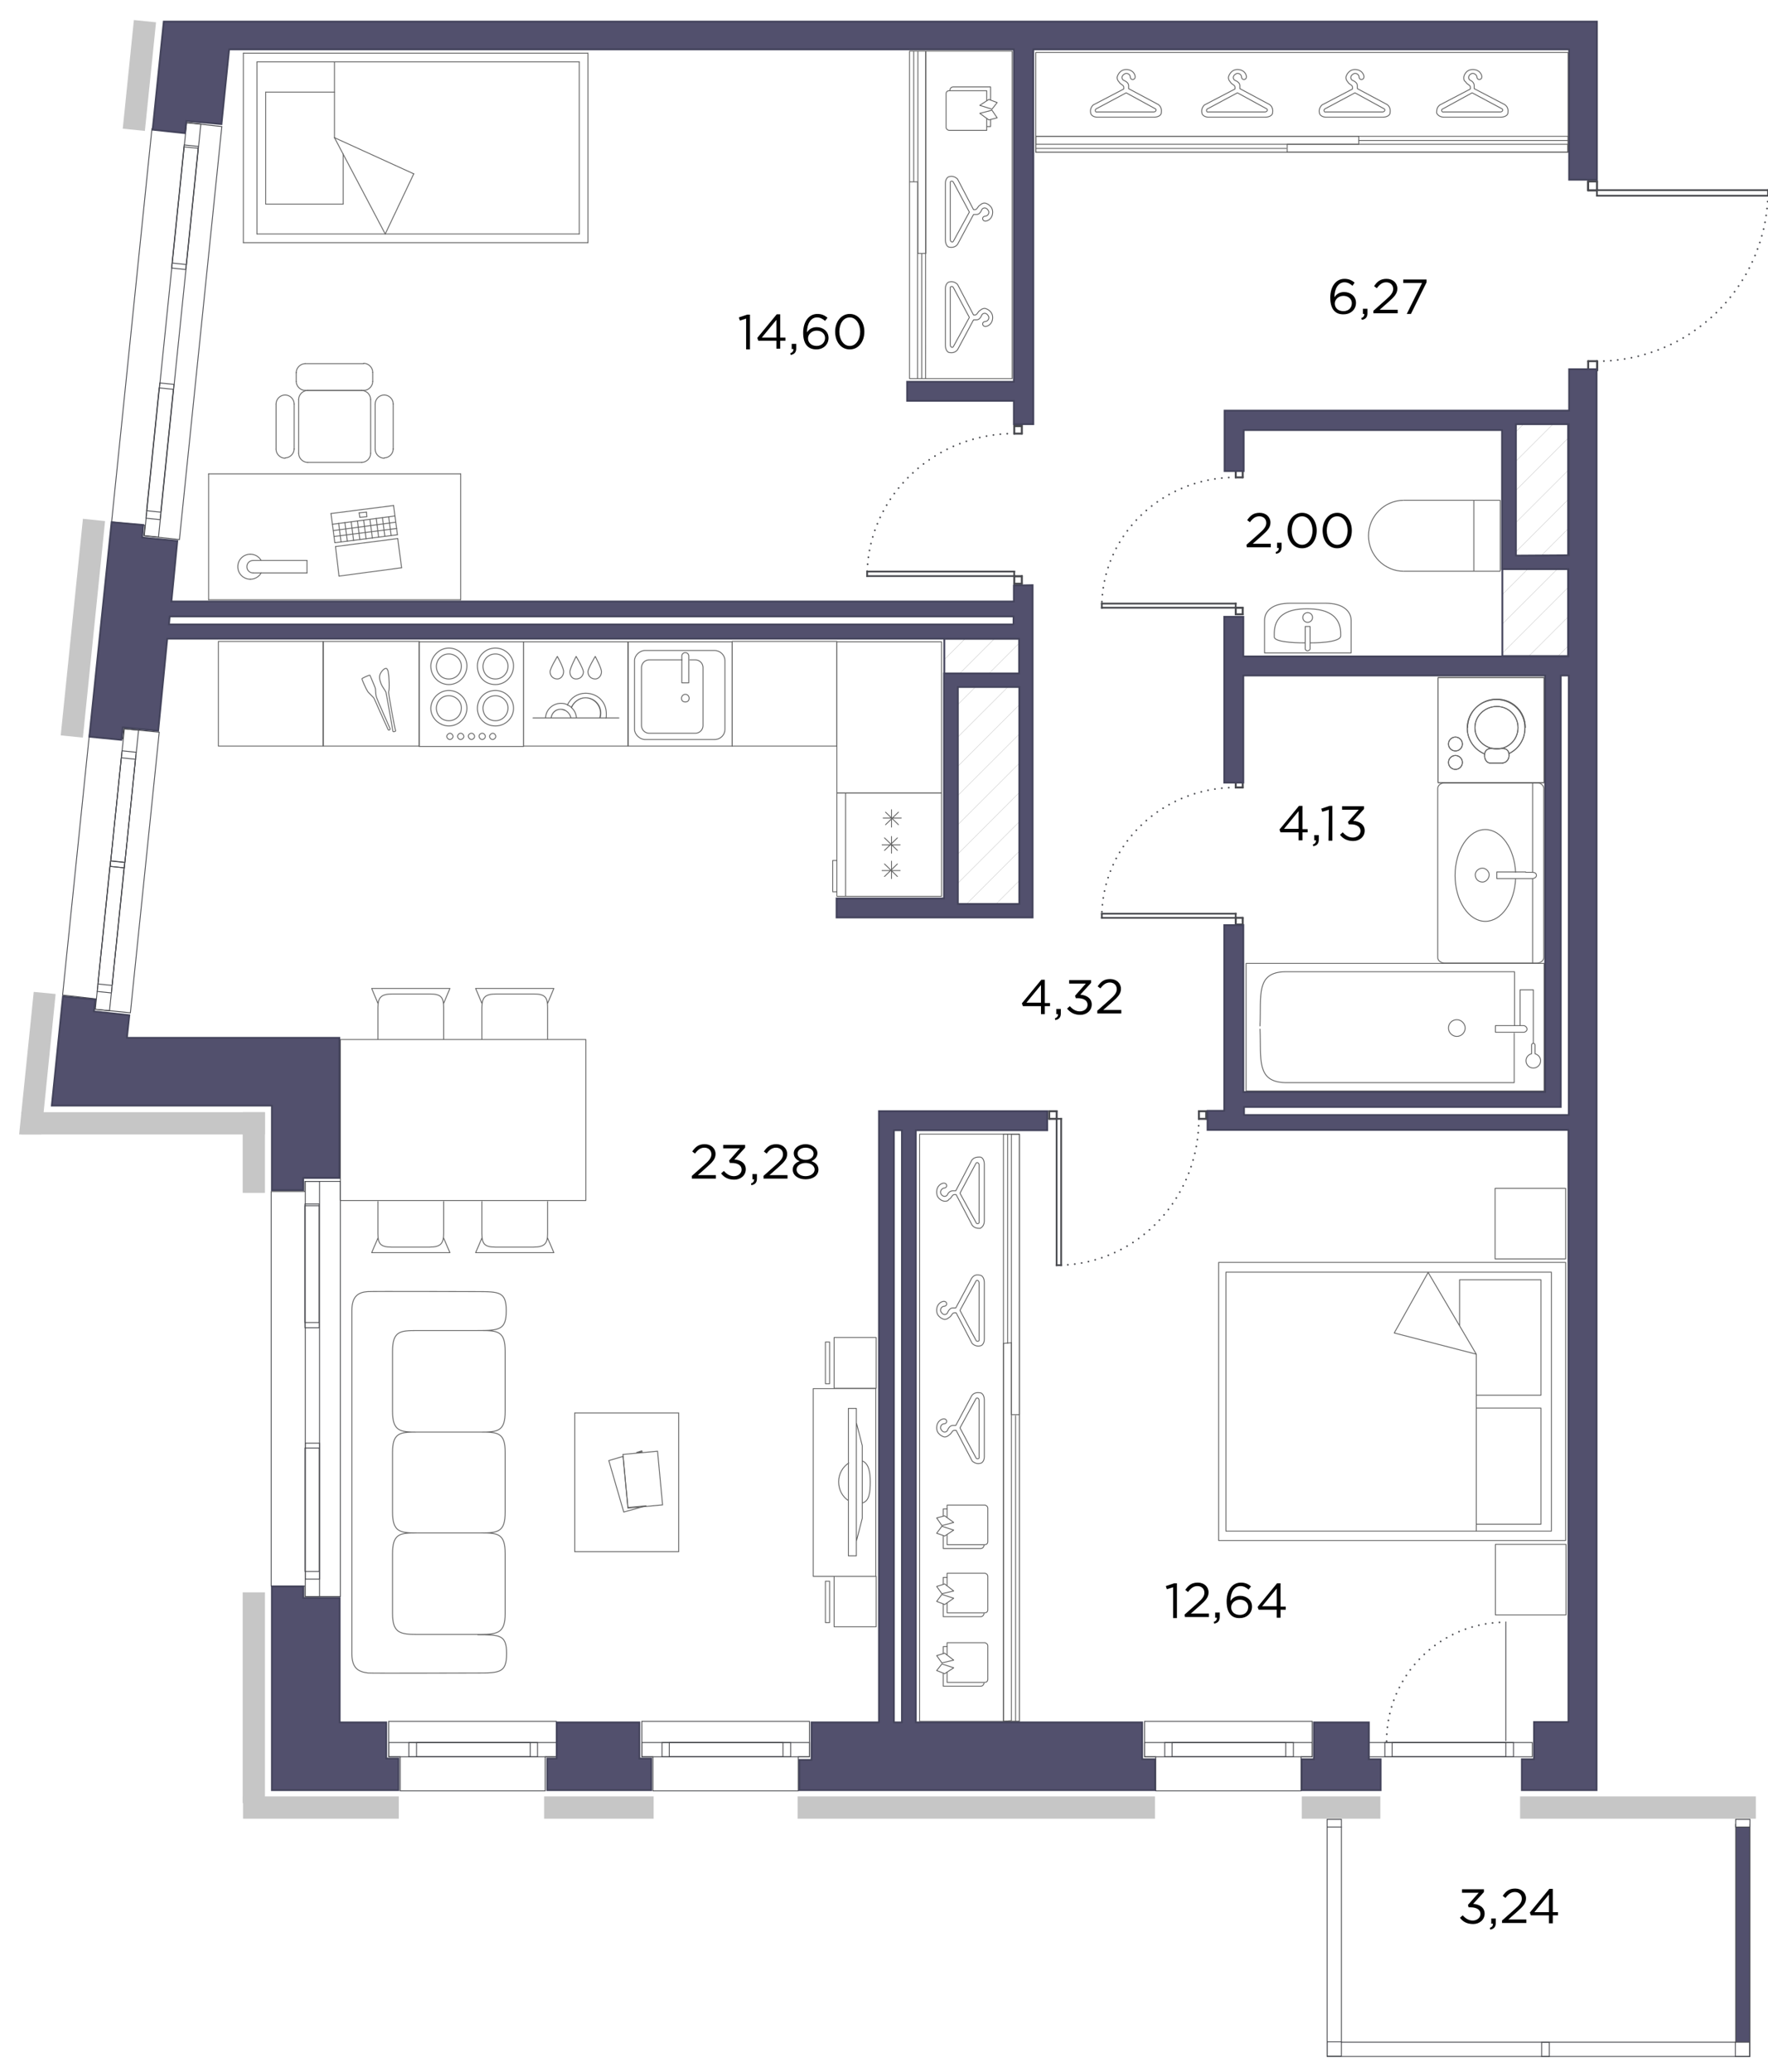<?xml version="1.0" encoding="utf-8"?>
<!-- Generator: Adobe Illustrator 25.4.2, SVG Export Plug-In . SVG Version: 6.00 Build 0)  -->
<svg version="1.1" id="_x32_-6" xmlns="http://www.w3.org/2000/svg" xmlns:xlink="http://www.w3.org/1999/xlink" x="0px" y="0px"
	 width="508.5px" height="596px" viewBox="0 0 508.5 596" style="enable-background:new 0 0 508.5 596;" xml:space="preserve">
<style type="text/css">
	.st0{fill:none;stroke:#606060;stroke-width:0.25;stroke-linecap:round;stroke-linejoin:round;stroke-miterlimit:10;}
	.st1{fill:none;stroke:#606060;stroke-width:0.25;stroke-miterlimit:10;}
	.st2{fill:none;stroke:#606060;stroke-width:0.25;stroke-miterlimit:10.001;}
	.st3{fill:none;stroke:#48494E;stroke-width:0.25;stroke-linecap:round;}
	.st4{fill:none;stroke:#48494E;stroke-width:0.25;stroke-linecap:round;stroke-miterlimit:10;}
	.st5{fill:none;stroke:#48494E;stroke-width:0.25;stroke-linecap:round;stroke-linejoin:round;}
	.st6{fill:none;stroke:#48494E;stroke-width:0.5;stroke-linecap:round;stroke-dasharray:0,2;}
	.st7{fill:none;stroke:#48494E;stroke-width:0.25;stroke-linecap:round;stroke-miterlimit:10.001;}
	.st8{fill:none;stroke:#48494E;stroke-width:0.25;stroke-linecap:round;stroke-miterlimit:10;}
	.st9{fill:#52506D;}
	.st10{fill:none;stroke:#48494E;stroke-width:0.5;stroke-linecap:square;stroke-linejoin:round;}
	
		.st11{clip-path:url(#SVGID_00000111158167515575200480000013966109815304243126_);fill:none;stroke:#BCBCBC;stroke-width:0.1;stroke-miterlimit:10;}
	
		.st12{clip-path:url(#SVGID_00000126307815698458778830000014754046424222346898_);fill:none;stroke:#BCBCBC;stroke-width:0.1;stroke-miterlimit:10;}
	
		.st13{clip-path:url(#SVGID_00000064344217872124586000000015696233173475594684_);fill:none;stroke:#BCBCBC;stroke-width:0.1;stroke-miterlimit:10;}
	
		.st14{clip-path:url(#SVGID_00000131326765879387286700000014524734174407948680_);fill:none;stroke:#BCBCBC;stroke-width:0.1;stroke-miterlimit:10;}
	
		.st15{clip-path:url(#SVGID_00000118364622722983008430000005444321919457958540_);fill:none;stroke:#BCBCBC;stroke-width:0.1;stroke-miterlimit:10;}
	
		.st16{clip-path:url(#SVGID_00000062876357689009872890000015450201087044591033_);fill:none;stroke:#BCBCBC;stroke-width:0.1;stroke-miterlimit:10;}
	
		.st17{clip-path:url(#SVGID_00000057134867361958843550000010008747622114143155_);fill:none;stroke:#BCBCBC;stroke-width:0.1;stroke-miterlimit:10;}
	
		.st18{clip-path:url(#SVGID_00000140723394001595473440000005097453504055729552_);fill:none;stroke:#BCBCBC;stroke-width:0.1;stroke-miterlimit:10;}
	
		.st19{clip-path:url(#SVGID_00000153665259799542575730000006436397913488502187_);fill:none;stroke:#BCBCBC;stroke-width:0.1;stroke-miterlimit:10;}
	
		.st20{clip-path:url(#SVGID_00000143584098743710569600000001227085879812061588_);fill:none;stroke:#BCBCBC;stroke-width:0.1;stroke-miterlimit:10;}
	
		.st21{clip-path:url(#SVGID_00000166648357350150794610000018185262274927519637_);fill:none;stroke:#BCBCBC;stroke-width:0.1;stroke-miterlimit:10;}
	
		.st22{clip-path:url(#SVGID_00000068654055481453971970000008438403367206570389_);fill:none;stroke:#BCBCBC;stroke-width:0.1;stroke-miterlimit:10;}
	
		.st23{clip-path:url(#SVGID_00000075150204341451252520000002974190889806899628_);fill:none;stroke:#BCBCBC;stroke-width:0.1;stroke-miterlimit:10;}
	
		.st24{clip-path:url(#SVGID_00000062189058459766194700000012031922260206921884_);fill:none;stroke:#BCBCBC;stroke-width:0.1;stroke-miterlimit:10;}
	
		.st25{clip-path:url(#SVGID_00000157275416819308847410000002880715026909521063_);fill:none;stroke:#BCBCBC;stroke-width:0.1;stroke-miterlimit:10;}
	
		.st26{clip-path:url(#SVGID_00000163054018532800848340000006912228612553151364_);fill:none;stroke:#BCBCBC;stroke-width:0.1;stroke-miterlimit:10;}
	
		.st27{clip-path:url(#SVGID_00000149356427142835845220000005464188511839904191_);fill:none;stroke:#BCBCBC;stroke-width:0.1;stroke-miterlimit:10;}
	
		.st28{clip-path:url(#SVGID_00000163058962095506336840000012002782165771099812_);fill:none;stroke:#BCBCBC;stroke-width:0.1;stroke-miterlimit:10;}
	
		.st29{clip-path:url(#SVGID_00000084522587666190568730000014530189760917084305_);fill:none;stroke:#BCBCBC;stroke-width:0.1;stroke-miterlimit:10;}
	
		.st30{clip-path:url(#SVGID_00000031185803867583756930000007575137360598702480_);fill:none;stroke:#BCBCBC;stroke-width:0.1;stroke-miterlimit:10;}
	
		.st31{clip-path:url(#SVGID_00000111871380045378182840000003907677673752239511_);fill:none;stroke:#BCBCBC;stroke-width:0.1;stroke-miterlimit:10;}
	
		.st32{clip-path:url(#SVGID_00000137851551794203368830000001119513366143260332_);fill:none;stroke:#BCBCBC;stroke-width:0.1;stroke-miterlimit:10;}
	
		.st33{clip-path:url(#SVGID_00000129194078414765170420000017000514324515850140_);fill:none;stroke:#BCBCBC;stroke-width:0.1;stroke-miterlimit:10;}
	
		.st34{clip-path:url(#SVGID_00000101815739007335727670000007449842275548497796_);fill:none;stroke:#BCBCBC;stroke-width:0.1;stroke-miterlimit:10;}
	
		.st35{clip-path:url(#SVGID_00000105417184504019103440000002064550527022574245_);fill:none;stroke:#BCBCBC;stroke-width:0.1;stroke-miterlimit:10;}
	
		.st36{clip-path:url(#SVGID_00000023267007049548623540000004555592297108227209_);fill:none;stroke:#BCBCBC;stroke-width:0.1;stroke-miterlimit:10;}
	
		.st37{clip-path:url(#SVGID_00000127016967064559640790000011453343069279429510_);fill:none;stroke:#BCBCBC;stroke-width:0.1;stroke-miterlimit:10;}
	
		.st38{clip-path:url(#SVGID_00000060738618183533629730000016799083087333636993_);fill:none;stroke:#BCBCBC;stroke-width:0.1;stroke-miterlimit:10;}
	.st39{fill:none;stroke:#43435B;stroke-width:0.5;stroke-miterlimit:10;}
	
		.st40{clip-path:url(#SVGID_00000129913179104431432150000004356061005580857730_);fill:none;stroke:#BCBCBC;stroke-width:0.1;stroke-miterlimit:10;}
	
		.st41{clip-path:url(#SVGID_00000128463042683082113820000004683479782399863448_);fill:none;stroke:#BCBCBC;stroke-width:0.1;stroke-miterlimit:10;}
	
		.st42{clip-path:url(#SVGID_00000161624835714107597010000008615141565710535332_);fill:none;stroke:#BCBCBC;stroke-width:0.1;stroke-miterlimit:10;}
	
		.st43{clip-path:url(#SVGID_00000160155000800037380750000010373824464962952615_);fill:none;stroke:#BCBCBC;stroke-width:0.1;stroke-miterlimit:10;}
	
		.st44{clip-path:url(#SVGID_00000147181810974774415840000005954378227520359819_);fill:none;stroke:#BCBCBC;stroke-width:0.1;stroke-miterlimit:10;}
	
		.st45{clip-path:url(#SVGID_00000110459459622318658470000005142528309522288316_);fill:none;stroke:#BCBCBC;stroke-width:0.1;stroke-miterlimit:10;}
	
		.st46{clip-path:url(#SVGID_00000026121951221384780610000002268417508918127295_);fill:none;stroke:#BCBCBC;stroke-width:0.1;stroke-miterlimit:10;}
	
		.st47{clip-path:url(#SVGID_00000160911692814180167150000009446791495668380803_);fill:none;stroke:#BCBCBC;stroke-width:0.1;stroke-miterlimit:10;}
	
		.st48{clip-path:url(#SVGID_00000114770303245979055380000014430115420958449833_);fill:none;stroke:#BCBCBC;stroke-width:0.1;stroke-miterlimit:10;}
	
		.st49{clip-path:url(#SVGID_00000036210743604266529890000015024948280898564538_);fill:none;stroke:#BCBCBC;stroke-width:0.1;stroke-miterlimit:10;}
	
		.st50{clip-path:url(#SVGID_00000124154709822875479730000018161177226316434052_);fill:none;stroke:#BCBCBC;stroke-width:0.1;stroke-miterlimit:10;}
	
		.st51{clip-path:url(#SVGID_00000023982298637313920190000012136316622364816814_);fill:none;stroke:#BCBCBC;stroke-width:0.1;stroke-miterlimit:10;}
	
		.st52{clip-path:url(#SVGID_00000057845697134465590090000017275001052899596713_);fill:none;stroke:#BCBCBC;stroke-width:0.1;stroke-miterlimit:10;}
	
		.st53{clip-path:url(#SVGID_00000138533492010395514000000000079049881007790772_);fill:none;stroke:#BCBCBC;stroke-width:0.1;stroke-miterlimit:10;}
	
		.st54{clip-path:url(#SVGID_00000005256633836393255170000011636369983215914881_);fill:none;stroke:#BCBCBC;stroke-width:0.1;stroke-miterlimit:10;}
	
		.st55{clip-path:url(#SVGID_00000170971436149184591030000017517085546740538019_);fill:none;stroke:#BCBCBC;stroke-width:0.1;stroke-miterlimit:10;}
	
		.st56{clip-path:url(#SVGID_00000119825367293539253320000005726129280389445271_);fill:none;stroke:#BCBCBC;stroke-width:0.1;stroke-miterlimit:10;}
	
		.st57{clip-path:url(#SVGID_00000088108294670025657530000018081203943730674846_);fill:none;stroke:#BCBCBC;stroke-width:0.1;stroke-miterlimit:10;}
	
		.st58{clip-path:url(#SVGID_00000132781321102870813750000016912812714482148286_);fill:none;stroke:#BCBCBC;stroke-width:0.1;stroke-miterlimit:10;}
	
		.st59{clip-path:url(#SVGID_00000109722990451823121810000006904703253397723299_);fill:none;stroke:#BCBCBC;stroke-width:0.1;stroke-miterlimit:10;}
	
		.st60{clip-path:url(#SVGID_00000050635567947343505570000011179911236319667899_);fill:none;stroke:#BCBCBC;stroke-width:0.1;stroke-miterlimit:10;}
	
		.st61{clip-path:url(#SVGID_00000140729027221803066830000011411916257467241110_);fill:none;stroke:#BCBCBC;stroke-width:0.1;stroke-miterlimit:10;}
	
		.st62{clip-path:url(#SVGID_00000019675400492259487340000016136875030698458549_);fill:none;stroke:#BCBCBC;stroke-width:0.1;stroke-miterlimit:10;}
	
		.st63{clip-path:url(#SVGID_00000106145256161119560820000007139598106344682923_);fill:none;stroke:#BCBCBC;stroke-width:0.1;stroke-miterlimit:10;}
	
		.st64{clip-path:url(#SVGID_00000003799505241698018620000013486661754137344423_);fill:none;stroke:#BCBCBC;stroke-width:0.1;stroke-miterlimit:10;}
	
		.st65{clip-path:url(#SVGID_00000028305016941078545130000011561088509093233040_);fill:none;stroke:#BCBCBC;stroke-width:0.1;stroke-miterlimit:10;}
	
		.st66{clip-path:url(#SVGID_00000176034893496856947800000008728464208745511322_);fill:none;stroke:#BCBCBC;stroke-width:0.1;stroke-miterlimit:10;}
	
		.st67{clip-path:url(#SVGID_00000033363607335142561700000008805783175497579156_);fill:none;stroke:#BCBCBC;stroke-width:0.1;stroke-miterlimit:10;}
	.st68{fill:#52506D;stroke:#43435B;stroke-width:0.5;stroke-miterlimit:10;}
	.st69{fill:#C6C6C6;}
</style>
<g id="decor_00000069373353370036513900000014567722198212893591_">
	<polygon class="st0" points="271.7,461.5 274.3,459.7 270.9,458.6 269.4,460.6 	"/>
	<polygon class="st0" points="271.7,455.6 274.3,457.6 270.9,458.4 269.4,456.3 	"/>
	<path class="st0" d="M283,464.1c0,0.4-0.4,0.9-0.9,0.9h-10.8v-3.6"/>
	<polyline class="st0" points="271.3,455.7 271.3,453.7 272.4,453.7 	"/>
	<path class="st0" d="M272.4,456v-3.5h10.8c0.4,0,0.9,0.4,0.9,0.9v9.6c0,0.6-0.4,0.9-0.9,0.9h-10.8v-2.8"/>
	<polygon class="st0" points="271.7,481.4 274.3,479.7 270.9,478.6 269.4,480.5 	"/>
	<polygon class="st0" points="271.7,475.5 274.3,477.5 270.9,478.3 269.4,476.2 	"/>
	<path class="st0" d="M283,484.1c0,0.4-0.4,0.9-0.9,0.9h-10.8v-3.6"/>
	<polyline class="st0" points="271.3,475.6 271.3,473.6 272.4,473.6 	"/>
	<path class="st0" d="M272.4,476v-3.5h10.8c0.4,0,0.9,0.4,0.9,0.9v9.6c0,0.6-0.4,0.9-0.9,0.9h-10.8V481"/>
	<polygon class="st0" points="271.7,441.8 274.3,440.1 270.9,439 269.4,441 	"/>
	<polygon class="st0" points="271.7,436 274.3,437.9 270.9,438.8 269.4,436.6 	"/>
	<path class="st0" d="M283,444.5c0,0.4-0.4,0.9-0.9,0.9h-10.8v-3.6"/>
	<polyline class="st0" points="271.3,436 271.3,434 272.4,434 	"/>
	<path class="st0" d="M272.4,436.4v-3.5h10.8c0.4,0,0.9,0.4,0.9,0.9v9.6c0,0.6-0.4,0.9-0.9,0.9h-10.8v-2.8"/>
	<path class="st0" d="M281.6,369v16.3c0.2,0.5-0.7,0.7-0.9,0.2l-4.6-8.6l4.6-8.4C280.9,368,281.6,368.3,281.6,369z"/>
	<path class="st0" d="M279.5,367.6l-4.6,8.6H274c-0.9,0-1.4,1.2-1.4,1.2c-0.2,0.7-0.9,0.7-0.9,0.7c-0.7,0-1.2-0.9-1.2-1.2
		c0-0.7,0.5-1.2,1.2-1.2c0.9-0.2,0.7-1.4-0.2-1.4c-0.7,0-2.1,0.7-2.1,2.6c0,1.9,1.9,2.6,2.3,2.6s0.9-0.2,1.2-0.5
		c0.9-0.5,0.9-1.4,1.6-1.4h0.5l4.6,8.8c0.7,0.7,1.6,0.9,2.3,0.7c0.5,0,1.2-0.7,1.2-1.9v-16.3c0-1.4-0.7-2.1-1.2-2.1
		C281.1,366.6,280.2,366.6,279.5,367.6z"/>
	<path class="st0" d="M281.6,335.1v16.3c0.2,0.5-0.7,0.9-0.9,0.2l-4.6-8.4l4.6-8.6C280.9,334.2,281.6,334.4,281.6,335.1z"/>
	<path class="st0" d="M279.5,333.7l-4.6,8.8H274c-0.9,0-1.4,0.9-1.4,0.9c-0.2,0.7-0.9,0.7-0.9,0.7c-0.7,0-1.2-0.7-1.2-1.2
		s0.5-1.2,1.2-1.2c0.9-0.2,0.7-1.4-0.2-1.4c-0.7,0-2.1,0.7-2.1,2.6c0,2.1,1.9,2.6,2.3,2.6s0.9,0,1.2-0.5c0.9-0.5,0.9-1.4,1.6-1.4
		h0.5l4.6,8.8c0.7,0.9,1.6,0.9,2.3,0.9c0.5-0.2,1.2-0.9,1.2-2.1v-16.3c0-1.4-0.7-2.1-1.2-2.1C281.1,332.8,280.2,332.8,279.5,333.7z"
		/>
	<path class="st0" d="M289.8,386.4v-60.2V386.4z"/>
	<path class="st0" d="M331.8,32.2h-16.3c-0.5,0.2-0.7-0.7-0.2-0.9l8.6-4.6l8.4,4.6C332.7,31.5,332.5,32.2,331.8,32.2z"/>
	<path class="st0" d="M333.2,30.1l-8.6-4.6v-0.9c0-0.9-1.2-1.4-1.2-1.4c-0.7-0.2-0.7-0.9-0.7-0.9c0-0.7,0.9-1.2,1.2-1.2
		c0.7,0,1.2,0.5,1.2,1.2c0.2,0.9,1.4,0.7,1.4-0.2c0-0.7-0.7-2.1-2.6-2.1s-2.6,1.9-2.6,2.3c0,0.5,0.2,0.9,0.5,1.2
		c0.5,0.9,1.4,0.9,1.4,1.6v0.5l-8.8,4.6c-0.7,0.7-0.9,1.6-0.7,2.3c0,0.5,0.7,1.2,1.9,1.2h16.3c1.4,0,2.1-0.7,2.1-1.2
		C334.1,31.8,334.1,30.8,333.2,30.1z"/>
	<path class="st0" d="M431.5,32.2h-16.3c-0.5,0.2-0.9-0.7-0.2-0.9l8.4-4.6l8.6,4.6C432.4,31.5,432.2,32.2,431.5,32.2z"/>
	<path class="st0" d="M432.8,30.1l-8.8-4.6v-0.9c0-0.9-0.9-1.4-0.9-1.4c-0.7-0.2-0.7-0.9-0.7-0.9c0-0.7,0.7-1.2,1.2-1.2
		s1.2,0.5,1.2,1.2c0.2,0.9,1.4,0.7,1.4-0.2c0-0.7-0.7-2.1-2.6-2.1c-2.1,0-2.6,1.9-2.6,2.3s0,0.9,0.5,1.2c0.5,0.9,1.4,0.9,1.4,1.6
		v0.5l-8.8,4.6c-0.9,0.7-0.9,1.6-0.9,2.3c0.2,0.5,0.9,1.2,2.1,1.2h16.3c1.4,0,2.1-0.7,2.1-1.2C433.8,31.8,433.8,30.8,432.8,30.1z"/>
	<path class="st0" d="M390.8,40.4H451H390.8z"/>
	<path class="st0" d="M119.9,382.7c-4.9,0-7,0.2-7,6v17.2c0,5.8,2.2,6,7,6h18.4c4.9,0,7-0.2,7-6v-17.2c0-5.8-2.1-6-7-6H119.9z
		 M119.9,411.9c-4.9,0-7,0.2-7,5.8v17.2c0,5.8,2.2,6,7,6h18.4c4.9,0,7-0.2,7-6v-17.2c0-5.6-2.1-5.8-7-5.8H119.9z M119.9,440.9
		c-4.9,0-7,0.2-7,6v17.2c0,5.6,2.2,6,7,6h18.4c4.9,0,7-0.5,7-6v-17.2c0-5.8-2.1-6-7-6H119.9z M137.3,382.7c6.3,0,8.3-0.2,8.3-5.6
		v-0.2c0-5.3-2-5.4-8.3-5.4c0,0-30.9-0.1-31.6,0c-2.6,0.2-4.5,1.3-4.5,5.4v98.8c0,4.1,1.9,5.2,4.7,5.5c0.7,0.1,31.5,0,31.5,0
		c6.3,0,8.3-0.1,8.3-5.5v-0.2c0-5.3-2-5.3-8.3-5.3 M119.9,382.7c-4.9,0-7,0.2-7,6v17.2c0,5.8,2.2,6,7,6h18.4c4.9,0,7-0.2,7-6v-17.2
		c0-5.8-2.1-6-7-6H119.9z M119.9,411.9c-4.9,0-7,0.2-7,5.8v17.2c0,5.8,2.2,6,7,6h18.4c4.9,0,7-0.2,7-6v-17.2c0-5.6-2.1-5.8-7-5.8
		H119.9z M119.9,440.9c-4.9,0-7,0.2-7,6v17.2c0,5.6,2.2,6,7,6h18.4c4.9,0,7-0.5,7-6v-17.2c0-5.8-2.1-6-7-6H119.9z"/>
	<g>
		<path class="st0" d="M424.6,440.4v-23.6v-27.3 M424.6,389.5l-13.9-23.6 M424.6,389.5l-23.6-6.1l9.8-17.5 M424.6,405h18.6v33.4
			h-18.6 M424.6,401.3h18.6v-33.2h-23.4v13.2 M446.2,440.4v-74.5h-93.6v74.5H446.2z M450.3,443.1v-80h-99.8v80H450.3z"/>
		<rect x="430.1" y="444.2" class="st0" width="20.3" height="20.3"/>
		<rect x="430" y="341.8" class="st0" width="20.3" height="20.3"/>
	</g>
	<g>
		<g>
			<g id="LINE_00000067932530956735961390000014504375329540163461_">
			</g>
			<g id="LINE_00000016757281475650073040000014092873794562734267_">
				<line class="st0" x1="169.1" y1="69.8" x2="169.1" y2="15.3"/>
			</g>
			<g id="LINE_00000077324872379526626740000015159472368410994070_">
			</g>
			<g id="LINE_00000177483202836821543150000011064167541001751950_">
				<line class="st0" x1="96.2" y1="39.6" x2="96.2" y2="17.8"/>
			</g>
			<g id="LINE_00000117674325972680164670000006699355948590643647_">
				<line class="st0" x1="96.2" y1="39.6" x2="110.8" y2="67.3"/>
			</g>
			<g id="LINE_00000098219200711527329520000008998256539943691686_">
				<line class="st0" x1="96.2" y1="39.6" x2="119" y2="50"/>
			</g>
			<g id="LINE_00000032648634729856130400000015460560423432049280_">
				<line class="st0" x1="119" y1="50" x2="110.8" y2="67.3"/>
			</g>
			<g id="LINE_00000094603894223546194690000004320079280701499067_">
				<line class="st0" x1="70" y1="15.3" x2="70" y2="69.8"/>
			</g>
			<g id="LINE_00000093163452298736296430000004959725450517907356_">
			</g>
			<g id="LINE_00000111884114435476830380000004820888880422184880_">
			</g>
			<g id="LINE_00000131368828013286199320000014295245564459854228_">
			</g>
			<g id="LINE_00000151507485834582164250000004302220063469730193_">
				<line class="st0" x1="73.9" y1="17.8" x2="166.6" y2="17.8"/>
			</g>
			<g id="LINE_00000011742776697650631090000007768211133938745478_">
				<line class="st0" x1="166.6" y1="67.3" x2="166.6" y2="17.8"/>
			</g>
			<g id="LINE_00000106837146268450668410000012062794785302138271_">
				<line class="st0" x1="73.9" y1="67.3" x2="166.6" y2="67.3"/>
			</g>
			<g id="LINE_00000049223557057741626090000015120077137617316542_">
				<line class="st0" x1="73.9" y1="67.3" x2="73.9" y2="17.8"/>
			</g>
			<g id="LINE_00000014595452405128218580000018379231292494401665_">
				<line class="st0" x1="76.4" y1="26.5" x2="96.2" y2="26.5"/>
			</g>
			<g id="LINE_00000067954388408276746630000012461709284367318182_">
				<line class="st0" x1="98.7" y1="58.7" x2="98.7" y2="44.3"/>
			</g>
			<g id="LINE_00000057871190885203995650000012253864313496263084_">
				<line class="st0" x1="76.4" y1="58.7" x2="98.7" y2="58.7"/>
			</g>
			<g id="LINE_00000141442228108253923790000002147696204243323558_">
				<line class="st0" x1="76.4" y1="58.7" x2="76.4" y2="26.5"/>
			</g>
		</g>
		<line class="st0" x1="169.1" y1="15.3" x2="70" y2="15.3"/>
		<line class="st0" x1="70" y1="69.8" x2="169.1" y2="69.8"/>
	</g>
	<g>
		<g id="LINE_00000031912487789841131150000001903880580428852400_">
			<line class="st0" x1="107.2" y1="109.7" x2="107.2" y2="107.1"/>
		</g>
		<g id="ARC_00000039110178135754096880000017131934047670343051_">
			<path class="st0" d="M107.2,107.1c0-1.4-1.2-2.6-2.6-2.6"/>
		</g>
		<g id="LINE_00000086649532562000739160000001118540060555918984_">
			<line class="st0" x1="104.6" y1="104.6" x2="87.8" y2="104.6"/>
		</g>
		<g id="ARC_00000034068469840445799850000008682885756012173485_">
			<path class="st0" d="M87.8,104.6c-1.4,0-2.6,1.2-2.6,2.6"/>
		</g>
		<g id="LINE_00000173128584871383360400000008072560995422695823_">
			<line class="st0" x1="85.2" y1="107.1" x2="85.2" y2="109.7"/>
		</g>
		<g id="ARC_00000099661032235665391760000015691195863072614843_">
			<path class="st0" d="M85.2,109.7c0,1.4,1.2,2.6,2.6,2.6"/>
		</g>
		<g id="LINE_00000169540726279244903820000013246640711720132030_">
			<line class="st0" x1="87.8" y1="112.3" x2="104.6" y2="112.3"/>
		</g>
		<g id="ARC_00000083054635462662060150000011272271482798098063_">
			<path class="st0" d="M104.6,112.3c1.4,0,2.6-1.2,2.6-2.6"/>
		</g>
		<g id="ARC_00000182503667737116307580000017548498419430436745_">
			<path class="st0" d="M82,113.6c-1.4,0-2.6,1.2-2.6,2.6"/>
		</g>
		<g id="LINE_00000121990968835021093830000014638897520123219380_">
			<line class="st0" x1="79.4" y1="116.2" x2="79.4" y2="129.2"/>
		</g>
		<g id="ARC_00000129906901445238292420000009192876317938576820_">
			<path class="st0" d="M79.4,129.2c0,1.4,1.2,2.6,2.6,2.6"/>
		</g>
		<g id="ARC_00000065782391435353706110000012011569089157364136_">
			<path class="st0" d="M82,131.7c1.4,0,2.6-1.2,2.6-2.6"/>
		</g>
		<g id="LINE_00000078763032153550226110000001117369100842337422_">
			<line class="st0" x1="84.6" y1="129.2" x2="84.6" y2="116.2"/>
		</g>
		<g id="ARC_00000147203676284839697020000005117917655261504393_">
			<path class="st0" d="M84.6,116.2c0-1.4-1.2-2.6-2.6-2.6"/>
		</g>
		<g id="LINE_00000153678487919994365850000006672410939343399070_">
			<line class="st0" x1="107.9" y1="116.2" x2="107.9" y2="129.2"/>
		</g>
		<g id="ARC_00000106147761992884605210000002589140267185991056_">
			<path class="st0" d="M107.9,129.2c0,1.4,1.2,2.6,2.6,2.6"/>
		</g>
		<g id="ARC_00000042011247358221288680000015135027148402650021_">
			<path class="st0" d="M110.5,131.7c1.4,0,2.6-1.2,2.6-2.6"/>
		</g>
		<g id="LINE_00000011746831772631051130000006361958519206668424_">
			<line class="st0" x1="113.1" y1="129.2" x2="113.1" y2="116.2"/>
		</g>
		<g id="ARC_00000014626803443326808530000000071356943115267229_">
			<path class="st0" d="M113.1,116.2c0-1.4-1.2-2.6-2.6-2.6"/>
		</g>
		<g id="ARC_00000181791082050398283520000002123885055865621424_">
			<path class="st0" d="M110.5,113.6c-1.4,0-2.6,1.2-2.6,2.6"/>
		</g>
		<g id="LINE_00000078015717037970812550000015464822626715494834_">
			<line class="st0" x1="85.9" y1="114.9" x2="85.9" y2="130.4"/>
		</g>
		<g id="ARC_00000160173572057261991450000000107012305717007016_">
			<path class="st0" d="M85.9,130.4c0,1.4,1.2,2.6,2.6,2.6"/>
		</g>
		<g id="LINE_00000036934243377054151490000018227269794730658981_">
			<line class="st0" x1="88.5" y1="133" x2="104" y2="133"/>
		</g>
		<g id="ARC_00000178927266914180882260000018343177757526187149_">
			<path class="st0" d="M104,133c1.4,0,2.6-1.2,2.6-2.6"/>
		</g>
		<g id="LINE_00000093160305705990446680000005708853730500644543_">
			<line class="st0" x1="106.6" y1="130.4" x2="106.6" y2="114.9"/>
		</g>
		<g id="ARC_00000149349128059475451130000006278344197133677708_">
			<path class="st0" d="M106.6,114.9c0-1.4-1.2-2.6-2.6-2.6"/>
		</g>
		<g id="LINE_00000013881537507364220220000007004995972736101792_">
			<line class="st0" x1="104" y1="112.3" x2="88.5" y2="112.3"/>
		</g>
		<g id="ARC_00000147196802234711750860000017067265171421162142_">
			<path class="st0" d="M88.5,112.3c-1.4,0-2.6,1.2-2.6,2.6"/>
		</g>
		<g id="LINE_00000062876209535167999470000008940784593798824890_">
			<line class="st0" x1="113.6" y1="148.4" x2="95.6" y2="150.8"/>
		</g>
		<g id="ARC_00000110472179138930543730000003249660955454788532_">
			<path class="st0" d="M72,166.6c1.3,0,2.5-0.7,3.1-1.8"/>
		</g>
		<g id="ARC_00000015338982060900752310000013677759232574458265_">
			<path class="st0" d="M72,159.4c-2,0-3.6,1.6-3.6,3.6s1.6,3.6,3.6,3.6"/>
		</g>
		<g id="ARC_00000127022852636938037190000002847625004777017789_">
			<path class="st0" d="M75.1,161.2c-0.6-1.1-1.8-1.8-3.1-1.8"/>
		</g>
		<g id="ARC_00000084501599528772692280000007516194869896504202_">
			<path class="st0" d="M72.8,161.2c-1,0-1.8,0.8-1.8,1.8s0.8,1.8,1.8,1.8"/>
		</g>
		<g id="LINE_00000068677229694338336240000006504943096006067840_">
			<line class="st0" x1="88.3" y1="164.8" x2="72.8" y2="164.8"/>
		</g>
		<g id="LINE_00000063631223826077976250000012785241473114439061_">
			<line class="st0" x1="88.3" y1="161.2" x2="88.3" y2="164.8"/>
		</g>
		<g id="LINE_00000179631085564333104150000011743366026292664963_">
			<line class="st0" x1="72.8" y1="161.2" x2="88.3" y2="161.2"/>
		</g>
		<g id="LINE_00000058559910905285761120000010707464615932211595_">
			<line class="st0" x1="105.5" y1="148.6" x2="103.5" y2="148.8"/>
		</g>
		<g id="LINE_00000139268116634053760840000013233233310878788765_">
			<line class="st0" x1="105.4" y1="147.3" x2="105.5" y2="148.6"/>
		</g>
		<g id="LINE_00000164477682597830076700000011214620283122447519_">
			<line class="st0" x1="103.3" y1="147.5" x2="105.4" y2="147.3"/>
		</g>
		<g id="LINE_00000066480309108922821460000014464860521916270005_">
			<line class="st0" x1="103.5" y1="148.8" x2="103.3" y2="147.5"/>
		</g>
		<g id="LINE_00000060028391616229983700000018093718465835556757_">
			<line class="st0" x1="113.8" y1="150.2" x2="95.9" y2="152.6"/>
		</g>
		<g id="LINE_00000153674664247285539120000003131015026981470869_">
			<line class="st0" x1="114.1" y1="152" x2="96.1" y2="154.3"/>
		</g>
		<g id="LINE_00000108999652375671981010000008446811859372841900_">
			<line class="st0" x1="111.8" y1="148.7" x2="112.5" y2="154.1"/>
		</g>
		<g id="LINE_00000067196676212612219210000003332909721496032703_">
			<line class="st0" x1="110" y1="148.9" x2="110.7" y2="154.3"/>
		</g>
		<g id="LINE_00000026137058117597340480000001691335420725625993_">
			<line class="st0" x1="108.2" y1="149.1" x2="108.9" y2="154.5"/>
		</g>
		<g id="LINE_00000129922417121462067110000013532750733693419141_">
			<line class="st0" x1="106.4" y1="149.4" x2="107.1" y2="154.8"/>
		</g>
		<g id="LINE_00000048491996704784873750000015035029833120093855_">
			<line class="st0" x1="104.6" y1="149.6" x2="105.3" y2="155"/>
		</g>
		<g id="LINE_00000061430553344438701390000002873131522030311307_">
			<line class="st0" x1="102.8" y1="149.8" x2="103.5" y2="155.2"/>
		</g>
		<g id="LINE_00000127760925920207146950000002763119854514110642_">
			<line class="st0" x1="101" y1="150.1" x2="101.7" y2="155.5"/>
		</g>
		<g id="LINE_00000011007895361908132270000017843375589238720924_">
			<line class="st0" x1="99.2" y1="150.3" x2="99.9" y2="155.7"/>
		</g>
		<g id="LINE_00000000914058862218068230000007195734740046117552_">
			<line class="st0" x1="97.4" y1="150.5" x2="98.1" y2="155.9"/>
		</g>
		<g id="LINE_00000066502404692601980430000017238352974418731706_">
			<line class="st0" x1="96.5" y1="157.2" x2="97.5" y2="165.7"/>
		</g>
		<g id="LINE_00000137125946949006330510000007747429697427317678_">
			<line class="st0" x1="114.4" y1="154.9" x2="96.5" y2="157.2"/>
		</g>
		<g id="LINE_00000164509160951721864700000012736662783640523178_">
			<line class="st0" x1="115.5" y1="163.3" x2="114.4" y2="154.9"/>
		</g>
		<g id="LINE_00000084514063094702641250000012295152145558826409_">
			<line class="st0" x1="97.5" y1="165.7" x2="115.5" y2="163.3"/>
		</g>
		<g id="LINE_00000045615990107843249350000017492745762342196653_">
			<line class="st0" x1="114.3" y1="153.8" x2="113.2" y2="145.4"/>
		</g>
		<g id="LINE_00000116236282725148839200000001250987641260907164_">
			<line class="st0" x1="96.3" y1="156.1" x2="114.3" y2="153.8"/>
		</g>
		<g id="LINE_00000082338976363372416100000015261700825157226404_">
			<line class="st0" x1="95.2" y1="147.7" x2="96.3" y2="156.1"/>
		</g>
		<g id="LINE_00000101789801379654850570000008665839075287249825_">
			<line class="st0" x1="113.2" y1="145.4" x2="95.2" y2="147.7"/>
		</g>
		<g id="LINE_00000067957646446599834250000002197241839948140426_">
			<line class="st0" x1="60" y1="172.5" x2="132.5" y2="172.5"/>
		</g>
		<g id="LINE_00000091015277623666116190000016178533171663747221_">
			<line class="st0" x1="132.5" y1="172.5" x2="132.5" y2="136.3"/>
		</g>
		<g id="LINE_00000155848419302906795890000000374279095669967028_">
			<line class="st0" x1="132.5" y1="136.3" x2="60" y2="136.3"/>
		</g>
		<g id="LINE_00000075122662857360254570000007011971002579040180_">
			<line class="st0" x1="60" y1="136.3" x2="60" y2="172.5"/>
		</g>
	</g>
	<g>
		<rect x="165.3" y="406.4" class="st1" width="29.9" height="39.9"/>
		
			<rect x="179.8" y="417.7" transform="matrix(0.996 -9.295830e-02 9.295830e-02 0.996 -38.75 19.022)" class="st2" width="10" height="15.5"/>
		<g>
			<g>
				<polygon class="st1" points="183,417.8 184.6,417.3 184.7,417.6 				"/>
				<polygon class="st1" points="179.2,418.9 180.6,433.6 185.9,433.1 179.4,434.9 175.1,420.1 				"/>
			</g>
		</g>
	</g>
	<path class="st0" d="M254.4,252.1l3.7-3.6L254.4,252.1z M254.4,248.5l3.7,3.6L254.4,248.5z M256.4,247.7v5V247.7z M258.9,250.4
		h-5.2H258.9z M254.7,237.2l3.7-3.6L254.7,237.2z M254.7,233.6l3.7,3.6L254.7,233.6z M256.4,232.9v5V232.9z M259.2,235.3H254H259.2z
		 M254.4,244.6l3.7-3.6L254.4,244.6z M254.4,241l3.7,3.6L254.4,241z M256.4,240.6v4.8V240.6z M258.9,243h-5.2H258.9z M243.2,228.1
		v29.7V228.1z M240.7,228.1v29.7h30.1v-29.7H240.7z M240.7,247.5h-1.2v9h1.2"/>
	<g>
		<path class="st0" d="M196.1,196.4v-0.3v-7.4c0-0.5,0.4-1,1-1s1,0.5,1,1v7.4v0.3H196.1z M208.5,190v19.8c0,1.5-1.2,2.9-3,2.9h-20
			c-1.5,0-3-1.5-3-2.9V190c0-1.5,1.5-2.9,3-2.9h20C207.2,187.1,208.5,188.5,208.5,190z M198.4,189.8h1.6c1.3,0,2.2,1.1,2.2,2.2v16.7
			c0,1.1-0.9,2.2-2.2,2.2h-13.3c-1.3,0-2.2-1.1-2.2-2.2V192c0-1.1,0.9-2.2,2.2-2.2h9.5 M198.2,200.8c0,0.7-0.4,1.1-1.1,1.1
			s-1.1-0.4-1.1-1.1c0-0.4,0.4-1.1,1.1-1.1S198.2,200.3,198.2,200.8z"/>
		<rect x="180.7" y="184.6" class="st0" width="29.9" height="30"/>
	</g>
	<g>
		<path class="st0" d="M178,206.5h-24.7 M160.3,188.8c0,0-2.1,3.5-2.1,4.4c0,1.2,0.9,2.1,2.1,2.1c0.9,0,1.8-0.9,1.8-2.1
			C162.2,192.2,160.3,188.8,160.3,188.8z M171.2,188.8c0,0-2.1,3.5-2.1,4.4c0,1.2,0.9,2.1,2.1,2.1c0.9,0,1.8-0.9,1.8-2.1
			C173,192.2,171.2,188.8,171.2,188.8z M165.7,188.8c0,0-1.8,3.5-1.8,4.4c0,1.2,0.7,2.1,1.8,2.1c1.2,0,2.1-0.9,2.1-2.1
			C167.7,192.2,165.7,188.8,165.7,188.8z M158.5,206.5c0.2-1.4,1.3-2.5,2.7-2.5c0.5,0,1,0.2,1.5,0.4c0.8,0.5,1.3,1.2,1.5,2.1
			 M156.9,206.5c0.1-2.4,2.1-4.2,4.4-4.2c0.7,0,1.3,0.1,1.9,0.4 M162.7,204.4c-0.4-0.3-0.9-0.4-1.5-0.4c-1.5,0-2.5,1.1-2.7,2.5
			 M172.6,206.5c0.1-0.4,0.2-0.9,0.2-1.4c0-2.3-1.8-4.4-4.4-4.4c-1.7,0-3.4,1.2-4,2.8c-0.4-0.3-0.7-0.6-1.2-0.7
			c0.9-2.1,2.9-3.4,5.2-3.4c3.5,0,6,2.5,6,6c0,0.4,0,0.8-0.1,1.2 M165.8,206.5c-0.1-1.2-0.6-2.3-1.5-3c0.7-1.6,2.3-2.8,4-2.8
			c2.5,0,4.4,2.1,4.4,4.4c0,0.5-0.1,1-0.2,1.4 M150.6,214.6h30v-30h-30V214.6z"/>
	</g>
	<g>
		<path class="st0" d="M129.4,210.9c0.5,0,0.9,0.5,0.9,0.9c0,0.5-0.5,0.9-0.9,0.9c-0.5,0-0.9-0.5-0.9-0.9S129,210.9,129.4,210.9z
			 M132.5,210.9c0.5,0,0.9,0.5,0.9,0.9c0,0.5-0.5,0.9-0.9,0.9c-0.5,0-0.9-0.5-0.9-0.9S132,210.9,132.5,210.9z M135.6,210.9
			c0.5,0,0.9,0.5,0.9,0.9c0,0.5-0.5,0.9-0.9,0.9s-0.9-0.5-0.9-0.9C134.6,211.4,135.1,210.9,135.6,210.9z M138.7,210.9
			c0.5,0,0.9,0.5,0.9,0.9c0,0.5-0.5,0.9-0.9,0.9c-0.5,0-0.9-0.5-0.9-0.9C137.7,211.4,138.2,210.9,138.7,210.9z M141.7,210.9
			c0.5,0,0.9,0.5,0.9,0.9c0,0.5-0.5,0.9-0.9,0.9c-0.5,0-0.9-0.5-0.9-0.9C140.8,211.4,141.3,210.9,141.7,210.9z M129.1,198.6
			c2.8,0,5.2,2.3,5.2,5.1c0,2.8-2.4,5.1-5.2,5.1c-2.8,0-5.2-2.3-5.2-5.1C124,200.9,126.3,198.6,129.1,198.6z M142.5,198.6
			c2.8,0,5.2,2.3,5.2,5.1c0,2.8-2.3,5.1-5.2,5.1c-3.1,0-5.2-2.3-5.2-5.1S139.5,198.6,142.5,198.6z M142.5,186.4
			c2.8,0,5.2,2.3,5.2,5.1c0,3-2.3,5.4-5.2,5.4c-3.1,0-5.2-2.3-5.2-5.4C137.3,188.8,139.5,186.4,142.5,186.4z M129.1,186.4
			c2.8,0,5.2,2.3,5.2,5.1c0,3-2.4,5.4-5.2,5.4c-2.8,0-5.2-2.3-5.2-5.4C124,188.8,126.3,186.4,129.1,186.4z M150.6,214.7v-30.1h-30.1
			v30.1H150.6z M142.5,188.1c1.9,0,3.6,1.6,3.6,3.5c0,2.1-1.6,3.7-3.6,3.7c-2.1,0-3.6-1.6-3.6-3.7
			C139,189.7,140.4,188.1,142.5,188.1z M129.1,188.1c1.9,0,3.6,1.6,3.6,3.5c0,2.1-1.6,3.7-3.6,3.7c-2.1,0-3.6-1.6-3.6-3.7
			C125.6,189.7,127,188.1,129.1,188.1z M129.1,200.1c1.9,0,3.6,1.6,3.6,3.5c0,2.1-1.6,3.7-3.6,3.7c-2.1,0-3.6-1.6-3.6-3.7
			C125.6,201.7,127,200.1,129.1,200.1z M142.5,200.1c1.9,0,3.6,1.6,3.6,3.5c0,2.1-1.6,3.7-3.6,3.7c-2.1,0-3.6-1.6-3.6-3.7
			C139,201.7,140.4,200.1,142.5,200.1z"/>
	</g>
	<rect x="240.7" y="184.6" class="st0" width="30.1" height="43.5"/>
	<rect x="93" y="184.5" class="st0" width="27.6" height="30.1"/>
	<rect x="210.6" y="184.5" class="st0" width="30.1" height="30.1"/>
	<rect x="62.8" y="184.5" class="st0" width="30.1" height="30.1"/>
	<path class="st0" d="M369.7,311.4h65.8v-14.2 M362.4,296c0.4,8.5-1.2,15.2,7.3,15.4 M362.4,294.3v0.4v0.4 M369.7,279.5
		c-8.6,0.1-6.9,6.9-7.3,15.4 M435.6,295v-15.5h-65.8 M421.4,295.7c0-1.3-1.1-2.4-2.4-2.4c-1.4,0-2.4,1.1-2.4,2.4 M416.6,295.7
		c0,1.3,1.1,2.4,2.4,2.4c1.3,0,2.4-1.1,2.4-2.4 M358.4,313.8h85.7v-36.7h-85.7V313.8z M441.5,303.1v-2.5c0-0.3-0.2-0.5-0.5-0.5
		s-0.5,0.2-0.5,0.5v2.5c-0.9,0.2-1.6,1-1.6,2c0,1.2,1,2.1,2.1,2.1c1.2,0,2.1-1,2.1-2.1C443.1,304.2,442.5,303.4,441.5,303.1z
		 M438.2,296.9h-7.9h-0.2V295h0.2h7.9c0.5,0,1,0.5,1,1S438.7,296.9,438.2,296.9z M437.2,295v-10.3h3.8v15.4"/>
	<g>
		<g id="LINE_00000008124691075166128100000001912013461050968705_">
			<line class="st1" x1="431.5" y1="143.9" x2="423.9" y2="143.9"/>
		</g>
		<g id="LINE_00000024699983893922677500000014706499946410451844_">
			<line class="st1" x1="423.9" y1="164.3" x2="431.5" y2="164.3"/>
		</g>
		<g id="LINE_00000107583632294377080450000016005639657199204527_">
			<line class="st1" x1="431.5" y1="164.3" x2="431.5" y2="143.9"/>
		</g>
		<g id="LINE_00000125573191950791416720000001625672596299693703_">
			<line class="st1" x1="423.9" y1="143.9" x2="403.7" y2="143.9"/>
		</g>
		<g id="LINE_00000012433462955089034680000008035943635207692462_">
			<line class="st1" x1="403.7" y1="164.3" x2="423.9" y2="164.3"/>
		</g>
		<g id="ARC_00000121249325947107925370000000073735675630921658_">
			<path class="st1" d="M403.7,143.9c-5.5,0-10.1,4.6-10.1,10.2s4.6,10.2,10.1,10.2"/>
		</g>
		<g id="LINE_00000103249948136508773710000015659090411703447186_">
			<line class="st1" x1="423.9" y1="164.3" x2="423.9" y2="143.9"/>
		</g>
	</g>
	<g>
		<ellipse class="st0" cx="376.1" cy="177.6" rx="1.4" ry="1.4"/>
		<path class="st0" d="M376.8,180.2L376.8,180.2v6.5c0,0.2-0.4,0.5-0.8,0.5c-0.2,0-0.6-0.3-0.6-0.5v-6.5H376.8z"/>
		<path class="st0" d="M375.2,184.9c0,0-8.7,0.1-8.7-1.7c0-2.1-0.5-8.1,9.4-8.1s9.7,5.7,9.7,7.8c0,2.1-8.6,2-8.6,2"/>
		<path class="st0" d="M364.7,187.8h22.9h1v-1.6v-6.6v-1.1c0-2.9-2.6-5-7.3-5H371c-4.8,0-7.3,2.1-7.3,5v1.1v6.6v1.6H364.7z"/>
	</g>
	<g>
		<rect x="413.6" y="194.9" class="st1" width="30.5" height="30.2"/>
		<rect x="413.6" y="194.9" class="st0" width="30.5" height="30.2"/>
		<path class="st1" d="M432.3,219.4c0.9,0,1.7-1,1.7-2V217c0-1-0.7-1.7-1.7-1.7h-3.6c-0.9,0-1.7,0.7-1.7,1.7v0.5c0,1,0.7,2,1.7,2
			h3.6V219.4z"/>
		<path class="st0" d="M432.3,219.4c0.9,0,1.7-1,1.7-2V217c0-1-0.7-1.7-1.7-1.7h-3.6c-0.9,0-1.7,0.7-1.7,1.7v0.5c0,1,0.7,2,1.7,2
			h3.6V219.4z"/>
		<path class="st1" d="M433.9,216.8c2.8-1.3,4.7-4.1,4.7-7.4c0-4.6-3.6-8.2-8.2-8.2c-4.6,0-8.4,3.6-8.4,8.2c0,3.4,2.1,6.3,5.1,7.5
			 M438.7,209.3c0-4.6-3.6-8.2-8.2-8.2c-4.6,0-8.4,3.6-8.4,8.2"/>
		<path class="st0" d="M433.9,216.8c2.8-1.3,4.7-4.1,4.7-7.4c0-4.6-3.6-8.2-8.2-8.2c-4.6,0-8.4,3.6-8.4,8.2c0,3.4,2.1,6.3,5.1,7.5
			 M438.7,209.3c0-4.6-3.6-8.2-8.2-8.2c-4.6,0-8.4,3.6-8.4,8.2"/>
		<path class="st1" d="M430.5,215.4c3.4,0,6.1-2.7,6.1-6.1s-2.7-6.1-6.1-6.1s-6.3,2.7-6.3,6.1C424.2,212.7,427.1,215.4,430.5,215.4"
			/>
		<path class="st0" d="M430.5,215.4c3.4,0,6.1-2.7,6.1-6.1s-2.7-6.1-6.1-6.1s-6.3,2.7-6.3,6.1C424.2,212.7,427.1,215.4,430.5,215.4z
			"/>
		<path class="st1" d="M418.6,221.3c-1.1,0-2-0.9-2-2s0.9-2,2-2s2,0.9,2,2S419.7,221.3,418.6,221.3"/>
		<circle class="st0" cx="418.6" cy="219.3" r="2"/>
		<path class="st1" d="M418.6,216c-1.1,0-2-0.9-2-2s0.9-2,2-2s2,0.9,2,2S419.7,216,418.6,216"/>
		<circle class="st0" cx="418.6" cy="214" r="2"/>
	</g>
	<path class="st0" d="M168.5,345.3H97.9V299h70.6V345.3z M157.5,299v-9.2c0-2.9-0.7-3.9-3.9-3.9h-10.9c-3.2,0-4.1,1-4.1,3.9v9.2
		 M157.5,288.6l1.8-4.3h-22.5l1.8,4.3 M127.6,299v-9.2c0-2.9-0.7-3.9-3.9-3.9h-10.9c-3.2,0-4.1,1-4.1,3.9v9.2 M127.6,288.6l1.8-4.3
		h-22.5l1.8,4.3 M108.7,345.6v9.2c0,2.9,0.7,3.9,3.9,3.9h10.9c3.2,0,4.1-1,4.1-3.9v-9.2 M108.7,356.1l-1.8,4.2h22.5l-1.8-4.2
		 M138.6,345.6v9.2c0,2.9,0.7,3.9,3.9,3.9h10.9c3.2,0,4.1-1,4.1-3.9v-9.2 M138.6,356.1l-1.8,4.2h22.5l-1.8-4.2"/>
	<path class="st0" d="M237.4,386v12h1.2v-12H237.4z M239.9,453.4v14.5H252v-14.5H239.9z M237.4,454.8v11.9h1.2v-11.9H237.4z
		 M246.3,409.2l1.7,6.6v20.9l-1.7,6.6V409.2z M244,447.5v-42.4h2.3v42.4H244z M244,431.6c-1.7-1.1-2.8-3.1-2.8-5.4
		c0-2.3,1.2-4.3,2.9-5.4 M248,420.2c1.8,0.7,2.3,3.1,2.3,6c0,3.1-0.3,5.6-2.3,6.1 M239.9,384.7v14.6H252v-14.6H239.9z M233.9,453.4
		v-54h18v54H233.9z"/>
	<path class="st0" d="M438.8,250.9h1.9c0.6,0,1.2,0.2,1.2,0.9c0,0.5-0.6,0.9-1.2,0.9h-10.2v-1.9l0,0h8.3 M426.4,253.7
		c-1.2,0-2.1-0.9-2.1-2.1c0-0.9,0.9-1.9,2.1-1.9c0.9,0,1.9,0.9,1.9,1.9C428.3,252.8,427.3,253.7,426.4,253.7z M444,226.8v47v0.2v1.4
		c0,0.9-0.9,1.6-1.9,1.6h-26.7c-0.9,0-1.9-0.7-1.9-1.6v-48.6c0-0.9,0.9-1.6,1.9-1.6h26.7C443.1,225.1,444,225.9,444,226.8z
		 M440.8,225.1v25.7 M440.8,252.8v24.3 M435.9,252.8c-0.3,6.8-4.1,12.2-8.7,12.2c-4.8,0-8.7-5.9-8.7-13.2c0-7.3,3.9-13.2,8.7-13.2
		c4.6,0,8.4,5.5,8.7,12.3"/>
	<path class="st0" d="M261.6,14.7v94.2h29.5V14.7H261.6z M273.3,99.2V82.9c-0.2-0.5,0.7-0.7,0.9-0.2l4.6,8.6l-4.6,8.4
		C274,100.1,273.3,99.9,273.3,99.2z M275.4,100.6L280,92h0.9c0.9,0,1.4-1.2,1.4-1.2c0.2-0.7,0.9-0.7,0.9-0.7c0.7,0,1.2,0.9,1.2,1.2
		c0,0.7-0.5,1.2-1.2,1.2c-0.9,0.2-0.7,1.4,0.2,1.4c0.7,0,2.1-0.7,2.1-2.6c0-1.9-1.9-2.6-2.3-2.6s-0.9,0.2-1.2,0.5
		c-0.9,0.5-0.9,1.4-1.6,1.4H280l-4.6-8.8c-0.7-0.7-1.6-0.9-2.3-0.7c-0.5,0-1.2,0.7-1.2,1.9v16.3c0,1.4,0.7,2.1,1.2,2.1
		C273.7,101.5,274.7,101.5,275.4,100.6z M273.3,68.9V52.6c-0.2-0.5,0.7-0.7,0.9-0.2l4.6,8.6l-4.6,8.4
		C274,69.8,273.3,69.6,273.3,68.9z M275.4,70.3l4.6-8.6h0.9c0.9,0,1.4-1.2,1.4-1.2c0.2-0.7,0.9-0.7,0.9-0.7c0.7,0,1.2,0.9,1.2,1.2
		c0,0.7-0.5,1.2-1.2,1.2c-0.9,0.2-0.7,1.4,0.2,1.4c0.7,0,2.1-0.7,2.1-2.6s-1.9-2.6-2.3-2.6c-0.5,0-0.9,0.2-1.2,0.5
		c-0.9,0.5-0.9,1.4-1.6,1.4H280l-4.6-8.8c-0.7-0.7-1.6-0.9-2.3-0.7c-0.5,0-1.2,0.7-1.2,1.9V69c0,1.4,0.7,2.1,1.2,2.1
		C273.7,71.2,274.7,71.2,275.4,70.3z M265.1,72.9v36V72.9z M262.8,14.7v37.4V14.7z M261.6,52.3v56.6h2.3V52.3L261.6,52.3L261.6,52.3
		z M264,14.7v58.2h2.3V14.7H264z M261.6,14.7v94.2h4.6V14.7H261.6z M284.4,28.6l-2.6,1.7l3.5,1.1l1.5-1.9L284.4,28.6z M284.4,34.5
		l-2.6-1.9l3.5-0.9l1.5,2.2L284.4,34.5z M273.2,25.9c0-0.4,0.4-0.9,0.9-0.9h10.8v3.6 M284.9,34.4v2h-1.1 M283.8,34v3.5H273
		c-0.4,0-0.9-0.4-0.9-0.9V27c0-0.6,0.4-0.9,0.9-0.9h10.8v2.8"/>
	<rect x="264.5" y="326.2" class="st0" width="28.7" height="168.9"/>
	<path class="st0" d="M281.6,402.8v16.3c0.2,0.5-0.7,0.7-0.9,0.2l-4.6-8.6l4.6-8.4C280.9,401.9,281.6,402.1,281.6,402.8z"/>
	<path class="st0" d="M279.5,401.4l-4.6,8.6H274c-0.9,0-1.4,1.2-1.4,1.2c-0.2,0.7-0.9,0.7-0.9,0.7c-0.7,0-1.2-0.9-1.2-1.2
		c0-0.7,0.5-1.2,1.2-1.2c0.9-0.2,0.7-1.4-0.2-1.4c-0.7,0-2.1,0.7-2.1,2.6c0,1.9,1.9,2.6,2.3,2.6s0.9-0.2,1.2-0.5
		c0.9-0.5,0.9-1.4,1.6-1.4h0.5l4.6,8.8c0.7,0.7,1.6,0.9,2.3,0.7c0.5,0,1.2-0.7,1.2-1.9v-16.3c0-1.4-0.7-2.1-1.2-2.1
		C281.1,400.5,280.2,400.5,279.5,401.4z"/>
	<path class="st0" d="M292.1,495.1v-87.9V495.1z"/>
	<rect x="290.9" y="326.2" class="st0" width="2.3" height="80.7"/>
	<polygon class="st0" points="290.9,494.9 290.9,386.2 288.6,386.4 288.6,495.1 	"/>
	<rect x="288.6" y="326.2" class="st0" width="4.6" height="168.9"/>
	<rect x="297.9" y="15.1" class="st0" width="153.1" height="28.7"/>
	<path class="st0" d="M297.9,42.7H370H297.9z"/>
	<rect x="297.9" y="39.2" class="st0" width="92.9" height="2.3"/>
	<rect x="297.9" y="39.2" class="st0" width="153.1" height="4.6"/>
	<path class="st0" d="M104.1,195.3c-0.2-0.2,2.2-1.2,2.3-1.1c0,0.1,1.3,3,1.5,3.6s0.1,1.8,0.3,2.5c0,0.4,3.9,9,4,9.3
		s-0.5,0.6-0.6,0.2c-0.1-0.2-3.9-8.6-4-8.9s-1.8-1.8-1.9-2.1C105.4,198.4,104.1,195.5,104.1,195.3z M109.3,194
		c0.4-1.1,1.5-2,1.9-1.7c0.2,0.2,0.5,0.6,0.5,1.3c0.2,0.8,0.4,4.7,0.1,5.3c-0.2,0.3,1.8,11,2,11.3c0,0.2-0.8,0.4-0.8,0.1
		c0-0.2-1.8-10.4-2-11.2c-0.3-0.7-1-1.5-1.3-2.2C109.5,196.4,108.9,195,109.3,194z"/>
	<path class="st0" d="M397.6,32.2h-16.3c-0.5,0.2-0.7-0.7-0.2-0.9l8.6-4.6l8.4,4.6C398.5,31.5,398.3,32.2,397.6,32.2z"/>
	<path class="st0" d="M399,30.1l-8.6-4.6v-0.9c0-0.9-1.2-1.4-1.2-1.4c-0.7-0.2-0.7-0.9-0.7-0.9c0-0.7,0.9-1.2,1.2-1.2
		c0.7,0,1.2,0.5,1.2,1.2c0.2,0.9,1.4,0.7,1.4-0.2c0-0.7-0.7-2.1-2.6-2.1c-1.9,0-2.6,1.9-2.6,2.3s0.2,0.9,0.5,1.2
		c0.5,0.9,1.4,0.9,1.4,1.6v0.5l-8.8,4.6c-0.7,0.7-0.9,1.6-0.7,2.3c0,0.5,0.7,1.2,1.9,1.2h16.3c1.4,0,2.1-0.7,2.1-1.2
		C399.9,31.8,399.9,30.8,399,30.1z"/>
	<path class="st0" d="M363.8,32.2h-16.3c-0.5,0.2-0.7-0.7-0.2-0.9l8.6-4.6l8.4,4.6C364.7,31.5,364.5,32.2,363.8,32.2z"/>
	<path class="st0" d="M365.2,30.1l-8.6-4.6v-0.9c0-0.9-1.2-1.4-1.2-1.4c-0.7-0.2-0.7-0.9-0.7-0.9c0-0.7,0.9-1.2,1.2-1.2
		c0.7,0,1.2,0.5,1.2,1.2c0.2,0.9,1.4,0.7,1.4-0.2c0-0.7-0.7-2.1-2.6-2.1c-1.9,0-2.6,1.9-2.6,2.3c0,0.5,0.2,0.9,0.5,1.2
		c0.5,0.9,1.4,0.9,1.4,1.6v0.5l-8.8,4.6c-0.7,0.7-0.9,1.6-0.7,2.3c0,0.5,0.7,1.2,1.9,1.2h16.3c1.4,0,2.1-0.7,2.1-1.2
		C366.1,31.8,366.1,30.8,365.2,30.1z"/>
	<rect x="370.2" y="41.5" class="st0" width="80.7" height="2.3"/>
</g>
<g id="walls_00000062897838818068771180000009996138851186623896_">
	<g>
		<polygon class="st3" points="111.8,505.3 115.1,505.3 115.1,511.9 115.1,514.6 115.1,515.1 156.8,515.1 156.8,514.6 156.8,511.9 
			156.8,505.3 160,505.3 160,495.1 111.8,495.1 		"/>
		<g>
			<g>
				<g>
					<g>
						<rect x="111.8" y="501.2" class="st4" width="48.2" height="4.1"/>
						<rect x="117.6" y="501.2" class="st4" width="37" height="4.1"/>
						<rect x="119.8" y="501.2" class="st4" width="32.7" height="4.1"/>
					</g>
				</g>
			</g>
		</g>
	</g>
	<g>
		<polygon class="st3" points="184.6,505.3 187.8,505.3 187.8,511.9 187.8,514.6 187.8,515.1 229.6,515.1 229.6,514.6 229.6,511.9 
			229.6,505.3 232.8,505.3 232.8,495.1 184.6,495.1 		"/>
		<g>
			<g>
				<g>
					<g>
						<rect x="184.6" y="501.2" class="st4" width="48.2" height="4.1"/>
						<rect x="190.4" y="501.2" class="st4" width="37" height="4.1"/>
						<rect x="192.5" y="501.2" class="st4" width="32.7" height="4.1"/>
					</g>
				</g>
			</g>
		</g>
	</g>
	<g>
		<polygon class="st3" points="329.2,505.3 332.4,505.3 332.4,511.9 332.4,514.6 332.4,515.1 374.2,515.1 374.2,514.6 374.2,511.9 
			374.2,505.3 377.4,505.3 377.4,495.1 329.2,495.1 		"/>
		<g>
			<g>
				<g>
					<g>
						<rect x="329.2" y="501.2" class="st4" width="48.2" height="4.1"/>
						<rect x="335" y="501.2" class="st4" width="37" height="4.1"/>
						<rect x="337.1" y="501.2" class="st4" width="32.7" height="4.1"/>
					</g>
				</g>
			</g>
		</g>
	</g>
	<g>
		<g>
			<g>
				<g>
					<g>
						<rect x="392.5" y="501.2" class="st4" width="48.2" height="4.1"/>
						<rect x="398.3" y="501.2" class="st4" width="37" height="4.1"/>
						<rect x="400.4" y="501.2" class="st4" width="32.7" height="4.1"/>
					</g>
				</g>
			</g>
		</g>
	</g>
	<g>
		<line class="st5" x1="433.1" y1="500.7" x2="433.1" y2="466.5"/>
		<path class="st6" d="M398.8,500.8c0-18.9,15.3-34.2,34.2-34.2"/>
	</g>
	<g>
		<polygon class="st3" points="81.4,456.2 78.5,456.2 78,456.2 78,342.7 78.5,342.7 81.4,342.7 87.7,342.7 87.7,339.8 97.9,339.8 
			97.9,459.2 87.7,459.2 87.7,456.2 		"/>
		<g>
			<g>
				<g>
					<g>
						<rect x="87.8" y="339.8" class="st4" width="4.1" height="119.4"/>
						<rect x="87.7" y="346.3" class="st4" width="4.1" height="35.6"/>
						<rect x="87.7" y="346.8" class="st4" width="4.1" height="33.6"/>
						<rect x="87.8" y="415.1" class="st4" width="4.1" height="39.1"/>
						<rect x="87.7" y="416.5" class="st4" width="4.1" height="35.5"/>
					</g>
				</g>
			</g>
		</g>
	</g>
	<g>
		<polygon class="st3" points="32.1,150.1 43.7,37 43.7,37 53.3,38.2 53.6,35.3 63.8,36.4 51.6,155.2 41.4,154.1 41.7,151.1 		"/>
		<g>
			<g>
				<g>
					<g>
						
							<rect x="-10.1" y="92.9" transform="matrix(0.102 -0.995 0.995 0.102 -49.896 134.53)" class="st7" width="119.4" height="4.1"/>
						
							<rect x="35.4" y="57.5" transform="matrix(0.102 -0.995 0.995 0.102 -11.495 106.463)" class="st7" width="35.6" height="4.1"/>
						
							<rect x="36.5" y="57.1" transform="matrix(0.102 -0.995 0.995 0.102 -10.992 106.168)" class="st7" width="33.6" height="4.1"/>
						
							<rect x="26.4" y="127.8" transform="matrix(0.102 -0.995 0.995 0.102 -87.888 162.282)" class="st7" width="39.1" height="4.1"/>
						
							<rect x="28.3" y="127.4" transform="matrix(0.102 -0.995 0.995 0.102 -87.499 162.053)" class="st7" width="35.5" height="4.1"/>
					</g>
				</g>
			</g>
		</g>
	</g>
	<g>
		<polygon class="st3" points="18,286.2 25.7,211.3 25.7,211.3 28.4,211.6 35.3,212.5 35.6,209.6 45.8,210.6 37.5,291.3 27.3,290.3 
			27.6,287.3 		"/>
		<g>
			<g>
				<g>
					<g>
						
							<rect x="-7" y="248.1" transform="matrix(0.103 -0.995 0.995 0.103 -218.719 257.791)" class="st8" width="81.1" height="4.1"/>
						
							<rect x="19.5" y="230" transform="matrix(0.102 -0.995 0.995 0.102 -199 243.537)" class="st7" width="31.8" height="4.1"/>
						
							<rect x="19.6" y="231.7" transform="matrix(0.102 -0.995 0.995 0.102 -200.851 245.069)" class="st7" width="31.4" height="4.1"/>
						
							<rect x="13" y="264.6" transform="matrix(0.102 -0.995 0.995 0.102 -236.659 271.117)" class="st7" width="37.7" height="4.1"/>
						
							<rect x="14.9" y="264.3" transform="matrix(0.102 -0.995 0.995 0.102 -236.357 270.878)" class="st7" width="34" height="4.1"/>
					</g>
				</g>
			</g>
		</g>
	</g>
	<g>
		<rect x="499.2" y="525.5" class="st9" width="4.1" height="61.9"/>
		<polyline class="st3" points="503.3,524.7 503.3,591.5 381.7,591.5 381.7,525.5 		"/>
		<polyline class="st3" points="499.2,524.7 499.2,587.4 385.8,587.4 385.8,525.5 		"/>
		<rect x="381.7" y="587.3" class="st3" width="4.1" height="4.1"/>
		<rect x="499.1" y="587.4" class="st3" width="4.1" height="4.1"/>
		<rect x="381.7" y="523.3" class="st3" width="4.1" height="2.2"/>
		<rect x="499.2" y="523.3" class="st3" width="4.1" height="2.2"/>
		<rect x="443.4" y="587.4" class="st3" width="2.2" height="4.1"/>
	</g>
	<g>
		<g>
			<g id="HATCH_00000156580097992889014360000013003874096038611088_">
				<path class="st10" d="M459.3,52.2h-2.6v2.6h2.6V52.2L459.3,52.2z M456.8,103.9v2.6h2.6v-2.6H456.8L456.8,103.9z"/>
			</g>
			<g id="LINE_00000124865705616227131120000018343315555861765535_">
				<line class="st10" x1="459.3" y1="106.5" x2="456.8" y2="106.5"/>
			</g>
			<g id="LINE_00000115493114873027129870000003977304822521968780_">
				<line class="st10" x1="456.8" y1="106.5" x2="456.8" y2="103.9"/>
			</g>
			<g id="LINE_00000121267125372107360950000017710987599529408687_">
				<line class="st10" x1="456.8" y1="103.9" x2="459.3" y2="103.9"/>
			</g>
			<g id="LINE_00000145767841477830983850000015207254802611674301_">
				<line class="st10" x1="459.3" y1="103.9" x2="459.3" y2="106.5"/>
			</g>
			<g id="LINE_00000107560582221571721940000005300552119014365612_">
				<line class="st10" x1="459.3" y1="54.7" x2="459.3" y2="52.2"/>
			</g>
			<g id="LINE_00000110432972928912930140000012162381069863294605_">
				<line class="st10" x1="459.3" y1="54.7" x2="456.8" y2="54.7"/>
			</g>
			<g id="LINE_00000027583663638494011960000003111467915896513967_">
				<line class="st10" x1="456.8" y1="52.2" x2="456.8" y2="54.7"/>
			</g>
			<g id="LINE_00000116942141862349678820000012449965996459054761_">
				<line class="st10" x1="456.8" y1="52.2" x2="459.3" y2="52.2"/>
			</g>
			<g id="LINE_00000167372659462911482160000016366187632640610968_">
				<line class="st10" x1="508.5" y1="56.3" x2="508.5" y2="54.7"/>
			</g>
			<g id="LINE_00000123424732104165466750000002258265658246168238_">
				<line class="st10" x1="508.5" y1="54.7" x2="459.3" y2="54.7"/>
			</g>
			<g id="LINE_00000047057790574359037250000003711488306924861345_">
				<line class="st10" x1="459.3" y1="54.7" x2="459.3" y2="56.3"/>
			</g>
			<g id="LINE_00000064355799798164011080000007603970609138978488_">
				<line class="st10" x1="459.3" y1="56.3" x2="508.5" y2="56.3"/>
			</g>
			<g id="ARC_00000182515430168692901240000010681972768597236112_">
				<path class="st6" d="M459.3,103.9c26.6,0,48.3-21.1,49.2-47.6"/>
			</g>
		</g>
		<g>
			<g id="HATCH_00000063616576447439589750000012676034121715607450_">
				<path class="st10" d="M291.7,167.9h2.2v-2.1h-2.2V167.9L291.7,167.9z M293.9,124.7v-2.1h-2.2v2.1H293.9L293.9,124.7z"/>
			</g>
			<g id="LINE_00000174598235916071568890000009597691112773037975_">
				<line class="st10" x1="291.7" y1="122.5" x2="293.9" y2="122.5"/>
			</g>
			<g id="LINE_00000139984869309765999720000010729158866438048139_">
				<line class="st10" x1="293.9" y1="122.5" x2="293.9" y2="124.7"/>
			</g>
			<g id="LINE_00000083779062385228839280000000826587565236637615_">
				<line class="st10" x1="293.9" y1="124.7" x2="291.7" y2="124.7"/>
			</g>
			<g id="LINE_00000062875201278309729140000016798463100135865525_">
				<line class="st10" x1="291.7" y1="124.7" x2="291.7" y2="122.5"/>
			</g>
			<g id="LINE_00000004533065259931596320000012393833095394886841_">
				<line class="st10" x1="291.7" y1="165.7" x2="291.7" y2="167.9"/>
			</g>
			<g id="LINE_00000044882140856943362910000017938106246259001741_">
				<line class="st10" x1="291.7" y1="165.7" x2="293.9" y2="165.7"/>
			</g>
			<g id="LINE_00000021112616099761110400000001442424946990705049_">
				<line class="st10" x1="293.9" y1="167.9" x2="293.9" y2="165.7"/>
			</g>
			<g id="LINE_00000046327518882917563070000006971368012915730359_">
				<line class="st10" x1="293.9" y1="167.9" x2="291.7" y2="167.9"/>
			</g>
			<g id="LINE_00000130615356210197791140000008548129914125025422_">
				<line class="st10" x1="249.4" y1="164.4" x2="249.4" y2="165.7"/>
			</g>
			<g id="LINE_00000057833129273742214520000002037551436030113452_">
				<line class="st10" x1="249.4" y1="165.7" x2="291.7" y2="165.7"/>
			</g>
			<g id="LINE_00000099628035419459704630000013977351045939583110_">
				<line class="st10" x1="291.7" y1="165.7" x2="291.7" y2="164.4"/>
			</g>
			<g id="LINE_00000062870574853524472620000012878115007419082921_">
				<line class="st10" x1="291.7" y1="164.4" x2="249.4" y2="164.4"/>
			</g>
			<g id="ARC_00000159452785595431938740000008665673742957686954_">
				<path class="st6" d="M291.7,124.7c-22.8,0-41.6,17.6-42.3,39.8"/>
			</g>
		</g>
		<g>
			<g id="HATCH_00000019650985575279889070000011592861905706482879_">
				<path class="st10" d="M355.4,176.7h2v-1.9h-2V176.7L355.4,176.7z M357.4,137.3v-1.9h-2v1.9H357.4L357.4,137.3z"/>
			</g>
			<g id="LINE_00000147909024294360532870000013501361294446490038_">
				<line class="st10" x1="355.4" y1="135.4" x2="357.4" y2="135.4"/>
			</g>
			<g id="LINE_00000132076466647734194480000009419831699807965365_">
				<line class="st10" x1="357.4" y1="135.4" x2="357.4" y2="137.3"/>
			</g>
			<g id="LINE_00000161597978853664474120000012267229504579442854_">
				<line class="st10" x1="357.4" y1="137.3" x2="355.4" y2="137.3"/>
			</g>
			<g id="LINE_00000029742370024755209880000006394077901020593828_">
				<line class="st10" x1="355.4" y1="137.3" x2="355.4" y2="135.4"/>
			</g>
			<g id="LINE_00000029009440554351234370000015573831664031801791_">
				<line class="st10" x1="355.4" y1="174.8" x2="355.4" y2="176.7"/>
			</g>
			<g id="LINE_00000082351098295514522370000011773588434780918194_">
				<line class="st10" x1="355.4" y1="174.8" x2="357.4" y2="174.8"/>
			</g>
			<g id="LINE_00000092457152347586721990000001223921510627095205_">
				<line class="st10" x1="357.4" y1="176.7" x2="357.4" y2="174.8"/>
			</g>
			<g id="LINE_00000009591151754938037540000010146927941628125101_">
				<line class="st10" x1="357.4" y1="176.7" x2="355.4" y2="176.7"/>
			</g>
			<g id="LINE_00000103959862548463822510000008894308136491729047_">
				<line class="st10" x1="316.9" y1="173.6" x2="316.9" y2="174.8"/>
			</g>
			<g id="LINE_00000090287568066619568630000001297890282730320272_">
				<line class="st10" x1="316.9" y1="174.8" x2="355.4" y2="174.8"/>
			</g>
			<g id="LINE_00000026844128410603791610000012397070757333184401_">
				<line class="st10" x1="355.4" y1="174.8" x2="355.4" y2="173.6"/>
			</g>
			<g id="LINE_00000013188756086813095290000015080011789142680485_">
				<line class="st10" x1="355.4" y1="173.6" x2="316.9" y2="173.6"/>
			</g>
			<g id="ARC_00000119096963965542515220000000441779844981240749_">
				<path class="st6" d="M355.4,137.3c-20.8,0-37.9,16-38.5,36.2"/>
			</g>
		</g>
		<g>
			<g id="HATCH_00000015324473327701685570000006845341017515495564_">
				<path class="st10" d="M355.4,265.9h2V264h-2V265.9L355.4,265.9z M357.4,226.5v-1.9h-2v1.9H357.4L357.4,226.5z"/>
			</g>
			<g id="LINE_00000122696238221375357320000004107484148737014400_">
				<line class="st10" x1="355.4" y1="224.6" x2="357.4" y2="224.6"/>
			</g>
			<g id="LINE_00000035508127112930608650000003799388053520667307_">
				<line class="st10" x1="357.4" y1="224.6" x2="357.4" y2="226.5"/>
			</g>
			<g id="LINE_00000122716401743472765550000007990552108999911561_">
				<line class="st10" x1="357.4" y1="226.5" x2="355.4" y2="226.5"/>
			</g>
			<g id="LINE_00000132808449313244976400000006077375269599656084_">
				<line class="st10" x1="355.4" y1="226.5" x2="355.4" y2="224.6"/>
			</g>
			<g id="LINE_00000044178681005074521140000001653134941287650728_">
				<line class="st10" x1="355.4" y1="264" x2="355.4" y2="265.9"/>
			</g>
			<g id="LINE_00000148632459489631816090000013003647279810613399_">
				<line class="st10" x1="355.4" y1="264" x2="357.4" y2="264"/>
			</g>
			<g id="LINE_00000084501796586119831690000007603124742659664265_">
				<line class="st10" x1="357.4" y1="265.9" x2="357.4" y2="264"/>
			</g>
			<g id="LINE_00000165928727432521260910000006076257637236743613_">
				<line class="st10" x1="357.4" y1="265.9" x2="355.4" y2="265.9"/>
			</g>
			<g id="LINE_00000177447044487055399090000010871986472252410524_">
				<line class="st10" x1="316.9" y1="262.8" x2="316.9" y2="264"/>
			</g>
			<g id="LINE_00000174593917053830425110000005130268045069006230_">
				<line class="st10" x1="316.9" y1="264" x2="355.4" y2="264"/>
			</g>
			<g id="LINE_00000096025814112190598260000016224514678917894322_">
				<line class="st10" x1="355.4" y1="264" x2="355.4" y2="262.8"/>
			</g>
			<g id="LINE_00000147907054851348335650000008184498585969915788_">
				<line class="st10" x1="355.4" y1="262.8" x2="316.9" y2="262.8"/>
			</g>
			<g id="ARC_00000057150298545157514060000002041345343059938195_">
				<path class="st6" d="M355.4,226.5c-20.8,0-37.9,16-38.5,36.2"/>
			</g>
		</g>
		<g>
			<g id="HATCH_00000047018388575481759550000014534566160773474213_">
				<path class="st10" d="M301.8,321.8h2.1v-2.2h-2.1V321.8L301.8,321.8z M344.8,319.6v2.2h2.1v-2.2H344.8L344.8,319.6z"/>
			</g>
			<g id="LINE_00000124152584910015292800000018147335957800503965_">
				<line class="st10" x1="347" y1="321.8" x2="347" y2="319.6"/>
			</g>
			<g id="LINE_00000097478997778487836180000003162167985055911328_">
				<line class="st10" x1="347" y1="319.6" x2="344.8" y2="319.6"/>
			</g>
			<g id="LINE_00000160882852567326459750000014370381117374168460_">
				<line class="st10" x1="344.8" y1="319.6" x2="344.8" y2="321.8"/>
			</g>
			<g id="LINE_00000007410568823861226480000004246933317659538074_">
				<line class="st10" x1="344.8" y1="321.8" x2="347" y2="321.8"/>
			</g>
			<g id="LINE_00000046327924440613738770000016000233457770962857_">
				<line class="st10" x1="303.9" y1="321.8" x2="301.8" y2="321.8"/>
			</g>
			<g id="LINE_00000139270985489670920010000013497433036674590336_">
				<line class="st10" x1="303.9" y1="321.8" x2="303.9" y2="319.6"/>
			</g>
			<g id="LINE_00000165924062576462402680000016012305848674982804_">
				<line class="st10" x1="301.8" y1="319.6" x2="303.9" y2="319.6"/>
			</g>
			<g id="LINE_00000093164058815320036770000011440052369886304661_">
				<line class="st10" x1="301.8" y1="319.6" x2="301.8" y2="321.8"/>
			</g>
			<g id="LINE_00000071551082625341929120000013315790039573710749_">
				<line class="st10" x1="305.2" y1="363.9" x2="303.9" y2="363.9"/>
			</g>
			<g id="LINE_00000017479971278932868450000007539680987948609465_">
				<line class="st10" x1="303.9" y1="363.9" x2="303.9" y2="321.8"/>
			</g>
			<g id="LINE_00000129206088708472562760000007542506519508094907_">
				<line class="st10" x1="303.9" y1="321.8" x2="305.2" y2="321.8"/>
			</g>
			<g id="LINE_00000094602341657981241140000000404622388144842897_">
				<line class="st10" x1="305.2" y1="321.8" x2="305.2" y2="363.9"/>
			</g>
			<g id="ARC_00000001655689117092895100000015421550407282991232_">
				<path class="st6" d="M344.8,321.8c0,22.8-17.5,41.4-39.6,42.1"/>
			</g>
		</g>
	</g>
	<g>
		<g>
			<g>
				<g>
					<g>
						<defs>
							<rect id="SVGID_1_" x="432.1" y="122" width="18.9" height="66.7"/>
						</defs>
						<clipPath id="SVGID_00000004530274628908147370000009500757895985821615_">
							<use xlink:href="#SVGID_1_"  style="overflow:visible;"/>
						</clipPath>
						
							<line style="clip-path:url(#SVGID_00000004530274628908147370000009500757895985821615_);fill:none;stroke:#BCBCBC;stroke-width:0.1;stroke-miterlimit:10;" x1="821.1" y1="-345.2" x2="185.8" y2="290.1"/>
					</g>
				</g>
				<g>
					<g>
						<defs>
							<rect id="SVGID_00000042005103067271536080000012225831713312477862_" x="432.1" y="122" width="18.9" height="66.7"/>
						</defs>
						<clipPath id="SVGID_00000090253635101192991120000008005059116710866086_">
							<use xlink:href="#SVGID_00000042005103067271536080000012225831713312477862_"  style="overflow:visible;"/>
						</clipPath>
						
							<line style="clip-path:url(#SVGID_00000090253635101192991120000008005059116710866086_);fill:none;stroke:#BCBCBC;stroke-width:0.1;stroke-miterlimit:10;" x1="825.3" y1="-341" x2="190" y2="294.4"/>
					</g>
				</g>
				<g>
					<g>
						<defs>
							<rect id="SVGID_00000176024564243837619990000006267924680049569957_" x="432.1" y="122" width="18.9" height="66.7"/>
						</defs>
						<clipPath id="SVGID_00000071519341717105103150000006831888584978016644_">
							<use xlink:href="#SVGID_00000176024564243837619990000006267924680049569957_"  style="overflow:visible;"/>
						</clipPath>
						
							<line style="clip-path:url(#SVGID_00000071519341717105103150000006831888584978016644_);fill:none;stroke:#BCBCBC;stroke-width:0.1;stroke-miterlimit:10;" x1="829.5" y1="-336.7" x2="194.2" y2="298.6"/>
					</g>
				</g>
				<g>
					<g>
						<defs>
							<rect id="SVGID_00000149366798137115628320000007641339717871195818_" x="432.1" y="122" width="18.9" height="66.7"/>
						</defs>
						<clipPath id="SVGID_00000166648706792146353970000011316872628850289835_">
							<use xlink:href="#SVGID_00000149366798137115628320000007641339717871195818_"  style="overflow:visible;"/>
						</clipPath>
						
							<line style="clip-path:url(#SVGID_00000166648706792146353970000011316872628850289835_);fill:none;stroke:#BCBCBC;stroke-width:0.1;stroke-miterlimit:10;" x1="833.8" y1="-332.5" x2="198.4" y2="302.8"/>
					</g>
				</g>
				<g>
					<g>
						<defs>
							<rect id="SVGID_00000093872081414522833820000009707391127480139166_" x="432.1" y="122" width="18.9" height="66.7"/>
						</defs>
						<clipPath id="SVGID_00000140008660673340599170000017853865192707361974_">
							<use xlink:href="#SVGID_00000093872081414522833820000009707391127480139166_"  style="overflow:visible;"/>
						</clipPath>
						
							<line style="clip-path:url(#SVGID_00000140008660673340599170000017853865192707361974_);fill:none;stroke:#BCBCBC;stroke-width:0.1;stroke-miterlimit:10;" x1="838" y1="-328.3" x2="202.6" y2="307"/>
					</g>
				</g>
				<g>
					<g>
						<defs>
							<rect id="SVGID_00000160153070408069700300000003123336403464545700_" x="432.1" y="122" width="18.9" height="66.7"/>
						</defs>
						<clipPath id="SVGID_00000085225007299948431560000011500786987944917407_">
							<use xlink:href="#SVGID_00000160153070408069700300000003123336403464545700_"  style="overflow:visible;"/>
						</clipPath>
						
							<line style="clip-path:url(#SVGID_00000085225007299948431560000011500786987944917407_);fill:none;stroke:#BCBCBC;stroke-width:0.1;stroke-miterlimit:10;" x1="842.2" y1="-324.1" x2="206.9" y2="311.2"/>
					</g>
				</g>
				<g>
					<g>
						<defs>
							<rect id="SVGID_00000003080607434013069350000016954328591055508395_" x="432.1" y="122" width="18.9" height="66.7"/>
						</defs>
						<clipPath id="SVGID_00000074432998451188680860000006624287202137452981_">
							<use xlink:href="#SVGID_00000003080607434013069350000016954328591055508395_"  style="overflow:visible;"/>
						</clipPath>
						
							<line style="clip-path:url(#SVGID_00000074432998451188680860000006624287202137452981_);fill:none;stroke:#BCBCBC;stroke-width:0.1;stroke-miterlimit:10;" x1="846.4" y1="-319.9" x2="211.1" y2="315.4"/>
					</g>
				</g>
				<g>
					<g>
						<defs>
							<rect id="SVGID_00000140730313437985645540000006954023733010938278_" x="432.1" y="122" width="18.9" height="66.7"/>
						</defs>
						<clipPath id="SVGID_00000005970985289715231630000018076104904208487578_">
							<use xlink:href="#SVGID_00000140730313437985645540000006954023733010938278_"  style="overflow:visible;"/>
						</clipPath>
						
							<line style="clip-path:url(#SVGID_00000005970985289715231630000018076104904208487578_);fill:none;stroke:#BCBCBC;stroke-width:0.1;stroke-miterlimit:10;" x1="850.6" y1="-315.7" x2="215.3" y2="319.6"/>
					</g>
				</g>
				<g>
					<g>
						<defs>
							<rect id="SVGID_00000128453951122698530990000007350863941855536801_" x="432.1" y="122" width="18.9" height="66.7"/>
						</defs>
						<clipPath id="SVGID_00000124130892357017050020000008427903561143629217_">
							<use xlink:href="#SVGID_00000128453951122698530990000007350863941855536801_"  style="overflow:visible;"/>
						</clipPath>
						
							<line style="clip-path:url(#SVGID_00000124130892357017050020000008427903561143629217_);fill:none;stroke:#BCBCBC;stroke-width:0.1;stroke-miterlimit:10;" x1="854.8" y1="-311.5" x2="219.5" y2="323.8"/>
					</g>
				</g>
				<g>
					<g>
						<defs>
							<rect id="SVGID_00000096755511688687307000000006713336128194295724_" x="432.1" y="122" width="18.9" height="66.7"/>
						</defs>
						<clipPath id="SVGID_00000169536069162211094110000015631295911715523261_">
							<use xlink:href="#SVGID_00000096755511688687307000000006713336128194295724_"  style="overflow:visible;"/>
						</clipPath>
						
							<line style="clip-path:url(#SVGID_00000169536069162211094110000015631295911715523261_);fill:none;stroke:#BCBCBC;stroke-width:0.1;stroke-miterlimit:10;" x1="859" y1="-307.3" x2="223.7" y2="328.1"/>
					</g>
				</g>
				<g>
					<g>
						<defs>
							<rect id="SVGID_00000055673352598992435610000002832190630169489812_" x="432.1" y="122" width="18.9" height="66.7"/>
						</defs>
						<clipPath id="SVGID_00000133502128650961572210000012135346359003076265_">
							<use xlink:href="#SVGID_00000055673352598992435610000002832190630169489812_"  style="overflow:visible;"/>
						</clipPath>
						
							<line style="clip-path:url(#SVGID_00000133502128650961572210000012135346359003076265_);fill:none;stroke:#BCBCBC;stroke-width:0.1;stroke-miterlimit:10;" x1="863.2" y1="-303.1" x2="227.9" y2="332.3"/>
					</g>
				</g>
				<g>
					<g>
						<defs>
							<rect id="SVGID_00000176011133822520412010000013231989950040841368_" x="432.1" y="122" width="18.9" height="66.7"/>
						</defs>
						<clipPath id="SVGID_00000010289959125930156710000004027786663513671834_">
							<use xlink:href="#SVGID_00000176011133822520412010000013231989950040841368_"  style="overflow:visible;"/>
						</clipPath>
						
							<line style="clip-path:url(#SVGID_00000010289959125930156710000004027786663513671834_);fill:none;stroke:#BCBCBC;stroke-width:0.1;stroke-miterlimit:10;" x1="867.5" y1="-298.8" x2="232.1" y2="336.5"/>
					</g>
				</g>
				<g>
					<g>
						<defs>
							<rect id="SVGID_00000035500626836374792070000011659874039310954648_" x="432.1" y="122" width="18.9" height="66.7"/>
						</defs>
						<clipPath id="SVGID_00000035514285977933374470000004690646375076629149_">
							<use xlink:href="#SVGID_00000035500626836374792070000011659874039310954648_"  style="overflow:visible;"/>
						</clipPath>
						
							<line style="clip-path:url(#SVGID_00000035514285977933374470000004690646375076629149_);fill:none;stroke:#BCBCBC;stroke-width:0.1;stroke-miterlimit:10;" x1="871.7" y1="-294.6" x2="236.3" y2="340.7"/>
					</g>
				</g>
				<g>
					<g>
						<defs>
							<rect id="SVGID_00000074407218355063601540000008577017947231552158_" x="432.1" y="122" width="18.9" height="66.7"/>
						</defs>
						<clipPath id="SVGID_00000088112119902208592070000007620043385257303425_">
							<use xlink:href="#SVGID_00000074407218355063601540000008577017947231552158_"  style="overflow:visible;"/>
						</clipPath>
						
							<line style="clip-path:url(#SVGID_00000088112119902208592070000007620043385257303425_);fill:none;stroke:#BCBCBC;stroke-width:0.1;stroke-miterlimit:10;" x1="876.3" y1="-290" x2="241" y2="345.3"/>
					</g>
				</g>
				<g>
					<g>
						<defs>
							<rect id="SVGID_00000006698286812673629430000000609628767041219004_" x="432.1" y="122" width="18.9" height="66.7"/>
						</defs>
						<clipPath id="SVGID_00000174579715389276275430000000233894702273135775_">
							<use xlink:href="#SVGID_00000006698286812673629430000000609628767041219004_"  style="overflow:visible;"/>
						</clipPath>
						
							<line style="clip-path:url(#SVGID_00000174579715389276275430000000233894702273135775_);fill:none;stroke:#BCBCBC;stroke-width:0.1;stroke-miterlimit:10;" x1="880.5" y1="-285.8" x2="245.2" y2="349.5"/>
					</g>
				</g>
				<g>
					<g>
						<defs>
							<rect id="SVGID_00000120521319116934436780000013878702756351752624_" x="432.1" y="122" width="18.9" height="66.7"/>
						</defs>
						<clipPath id="SVGID_00000161632591418964720750000000529802614932668607_">
							<use xlink:href="#SVGID_00000120521319116934436780000013878702756351752624_"  style="overflow:visible;"/>
						</clipPath>
						
							<line style="clip-path:url(#SVGID_00000161632591418964720750000000529802614932668607_);fill:none;stroke:#BCBCBC;stroke-width:0.1;stroke-miterlimit:10;" x1="884.7" y1="-281.6" x2="249.4" y2="353.7"/>
					</g>
				</g>
				<g>
					<g>
						<defs>
							<rect id="SVGID_00000029003968292357229220000016461925083722417814_" x="432.1" y="122" width="18.9" height="66.7"/>
						</defs>
						<clipPath id="SVGID_00000070102463126991715520000014702257154606117016_">
							<use xlink:href="#SVGID_00000029003968292357229220000016461925083722417814_"  style="overflow:visible;"/>
						</clipPath>
						
							<line style="clip-path:url(#SVGID_00000070102463126991715520000014702257154606117016_);fill:none;stroke:#BCBCBC;stroke-width:0.1;stroke-miterlimit:10;" x1="888.9" y1="-277.4" x2="253.6" y2="358"/>
					</g>
				</g>
				<g>
					<g>
						<defs>
							<rect id="SVGID_00000165207474238470705790000015164268011809409176_" x="432.1" y="122" width="18.9" height="66.7"/>
						</defs>
						<clipPath id="SVGID_00000034066615633378602510000013678670172712200329_">
							<use xlink:href="#SVGID_00000165207474238470705790000015164268011809409176_"  style="overflow:visible;"/>
						</clipPath>
						
							<line style="clip-path:url(#SVGID_00000034066615633378602510000013678670172712200329_);fill:none;stroke:#BCBCBC;stroke-width:0.1;stroke-miterlimit:10;" x1="893.1" y1="-273.1" x2="257.8" y2="362.2"/>
					</g>
				</g>
				<g>
					<g>
						<defs>
							<rect id="SVGID_00000122680642663523824170000008188228007148445593_" x="432.1" y="122" width="18.9" height="66.7"/>
						</defs>
						<clipPath id="SVGID_00000064343781118884603510000015781709242533851272_">
							<use xlink:href="#SVGID_00000122680642663523824170000008188228007148445593_"  style="overflow:visible;"/>
						</clipPath>
						
							<line style="clip-path:url(#SVGID_00000064343781118884603510000015781709242533851272_);fill:none;stroke:#BCBCBC;stroke-width:0.1;stroke-miterlimit:10;" x1="897.4" y1="-268.9" x2="262" y2="366.4"/>
					</g>
				</g>
				<g>
					<g>
						<defs>
							<rect id="SVGID_00000147901161529650920090000010550578514640147351_" x="432.1" y="122" width="18.9" height="66.7"/>
						</defs>
						<clipPath id="SVGID_00000116954202141358166370000005285687247156640899_">
							<use xlink:href="#SVGID_00000147901161529650920090000010550578514640147351_"  style="overflow:visible;"/>
						</clipPath>
						
							<line style="clip-path:url(#SVGID_00000116954202141358166370000005285687247156640899_);fill:none;stroke:#BCBCBC;stroke-width:0.1;stroke-miterlimit:10;" x1="901.6" y1="-264.7" x2="266.2" y2="370.6"/>
					</g>
				</g>
				<g>
					<g>
						<defs>
							<rect id="SVGID_00000128449850449379648500000002891424704453393308_" x="432.1" y="122" width="18.9" height="66.7"/>
						</defs>
						<clipPath id="SVGID_00000044899168613101773180000007890951690559391883_">
							<use xlink:href="#SVGID_00000128449850449379648500000002891424704453393308_"  style="overflow:visible;"/>
						</clipPath>
						
							<line style="clip-path:url(#SVGID_00000044899168613101773180000007890951690559391883_);fill:none;stroke:#BCBCBC;stroke-width:0.1;stroke-miterlimit:10;" x1="905.8" y1="-260.5" x2="270.5" y2="374.8"/>
					</g>
				</g>
				<g>
					<g>
						<defs>
							<rect id="SVGID_00000057870636176968568910000008352281646650776742_" x="432.1" y="122" width="18.9" height="66.7"/>
						</defs>
						<clipPath id="SVGID_00000163752786407554619910000017509413426898723500_">
							<use xlink:href="#SVGID_00000057870636176968568910000008352281646650776742_"  style="overflow:visible;"/>
						</clipPath>
						
							<line style="clip-path:url(#SVGID_00000163752786407554619910000017509413426898723500_);fill:none;stroke:#BCBCBC;stroke-width:0.1;stroke-miterlimit:10;" x1="910" y1="-256.3" x2="274.7" y2="379"/>
					</g>
				</g>
				<g>
					<g>
						<defs>
							<rect id="SVGID_00000098182835229062260410000014084575869013811644_" x="432.1" y="122" width="18.9" height="66.7"/>
						</defs>
						<clipPath id="SVGID_00000092457002211478912200000013245524019655980471_">
							<use xlink:href="#SVGID_00000098182835229062260410000014084575869013811644_"  style="overflow:visible;"/>
						</clipPath>
						
							<line style="clip-path:url(#SVGID_00000092457002211478912200000013245524019655980471_);fill:none;stroke:#BCBCBC;stroke-width:0.1;stroke-miterlimit:10;" x1="914.2" y1="-252.1" x2="278.9" y2="383.2"/>
					</g>
				</g>
				<g>
					<g>
						<defs>
							<rect id="SVGID_00000035513029071384104010000017626913144496036769_" x="432.1" y="122" width="18.9" height="66.7"/>
						</defs>
						<clipPath id="SVGID_00000114033935274765709700000009498110424677874611_">
							<use xlink:href="#SVGID_00000035513029071384104010000017626913144496036769_"  style="overflow:visible;"/>
						</clipPath>
						
							<line style="clip-path:url(#SVGID_00000114033935274765709700000009498110424677874611_);fill:none;stroke:#BCBCBC;stroke-width:0.1;stroke-miterlimit:10;" x1="918.4" y1="-247.9" x2="283.1" y2="387.4"/>
					</g>
				</g>
				<g>
					<g>
						<defs>
							<rect id="SVGID_00000057150414058751012210000013148103047273152944_" x="432.1" y="122" width="18.9" height="66.7"/>
						</defs>
						<clipPath id="SVGID_00000161626906008221648920000015497468878231053757_">
							<use xlink:href="#SVGID_00000057150414058751012210000013148103047273152944_"  style="overflow:visible;"/>
						</clipPath>
						
							<line style="clip-path:url(#SVGID_00000161626906008221648920000015497468878231053757_);fill:none;stroke:#BCBCBC;stroke-width:0.1;stroke-miterlimit:10;" x1="922.6" y1="-243.7" x2="287.3" y2="391.7"/>
					</g>
				</g>
				<g>
					<g>
						<defs>
							<rect id="SVGID_00000022553434731546689610000014820652151169689731_" x="432.1" y="122" width="18.9" height="66.7"/>
						</defs>
						<clipPath id="SVGID_00000090994902787631362690000007084095098250983563_">
							<use xlink:href="#SVGID_00000022553434731546689610000014820652151169689731_"  style="overflow:visible;"/>
						</clipPath>
						
							<line style="clip-path:url(#SVGID_00000090994902787631362690000007084095098250983563_);fill:none;stroke:#BCBCBC;stroke-width:0.1;stroke-miterlimit:10;" x1="926.8" y1="-239.5" x2="291.5" y2="395.9"/>
					</g>
				</g>
				<g>
					<g>
						<defs>
							<rect id="SVGID_00000100377544687609356340000014338702278362556331_" x="432.1" y="122" width="18.9" height="66.7"/>
						</defs>
						<clipPath id="SVGID_00000102528231353385155040000015213552207156932756_">
							<use xlink:href="#SVGID_00000100377544687609356340000014338702278362556331_"  style="overflow:visible;"/>
						</clipPath>
						
							<line style="clip-path:url(#SVGID_00000102528231353385155040000015213552207156932756_);fill:none;stroke:#BCBCBC;stroke-width:0.1;stroke-miterlimit:10;" x1="929.3" y1="-234" x2="294" y2="401.3"/>
					</g>
				</g>
				<g>
					<g>
						<defs>
							<rect id="SVGID_00000067926982430091985570000009402187054134654356_" x="432.1" y="122" width="18.9" height="66.7"/>
						</defs>
						<clipPath id="SVGID_00000026864560562748103190000009943785625540031917_">
							<use xlink:href="#SVGID_00000067926982430091985570000009402187054134654356_"  style="overflow:visible;"/>
						</clipPath>
						
							<line style="clip-path:url(#SVGID_00000026864560562748103190000009943785625540031917_);fill:none;stroke:#BCBCBC;stroke-width:0.1;stroke-miterlimit:10;" x1="931.8" y1="-228.6" x2="296.5" y2="406.7"/>
					</g>
				</g>
				<g>
					
						<rect id="SVGID_00000111887521138509420430000017155280693170831270_" x="432.1" y="122" class="st39" width="18.9" height="66.7"/>
				</g>
			</g>
		</g>
		<g>
			<g>
				<g>
					<g>
						<defs>
							<rect id="SVGID_00000127753954076384609060000009249412118992634766_" x="271.6" y="183.7" width="21.6" height="76.4"/>
						</defs>
						<clipPath id="SVGID_00000012460915524871513980000017179357064271290255_">
							<use xlink:href="#SVGID_00000127753954076384609060000009249412118992634766_"  style="overflow:visible;"/>
						</clipPath>
						
							<line style="clip-path:url(#SVGID_00000012460915524871513980000017179357064271290255_);fill:none;stroke:#BCBCBC;stroke-width:0.1;stroke-miterlimit:10;" x1="660.6" y1="-283.5" x2="25.3" y2="351.8"/>
					</g>
				</g>
				<g>
					<g>
						<defs>
							<rect id="SVGID_00000119119611134586285890000005641280564629822647_" x="271.6" y="183.7" width="21.6" height="76.4"/>
						</defs>
						<clipPath id="SVGID_00000171702932042924038600000002589491201402259864_">
							<use xlink:href="#SVGID_00000119119611134586285890000005641280564629822647_"  style="overflow:visible;"/>
						</clipPath>
						
							<line style="clip-path:url(#SVGID_00000171702932042924038600000002589491201402259864_);fill:none;stroke:#BCBCBC;stroke-width:0.1;stroke-miterlimit:10;" x1="664.8" y1="-279.3" x2="29.5" y2="356"/>
					</g>
				</g>
				<g>
					<g>
						<defs>
							<rect id="SVGID_00000108994466804105588120000015063751454524338873_" x="271.6" y="183.7" width="21.6" height="76.4"/>
						</defs>
						<clipPath id="SVGID_00000183244130839785240820000009454107483122063550_">
							<use xlink:href="#SVGID_00000108994466804105588120000015063751454524338873_"  style="overflow:visible;"/>
						</clipPath>
						
							<line style="clip-path:url(#SVGID_00000183244130839785240820000009454107483122063550_);fill:none;stroke:#BCBCBC;stroke-width:0.1;stroke-miterlimit:10;" x1="669.1" y1="-275.1" x2="33.7" y2="360.2"/>
					</g>
				</g>
				<g>
					<g>
						<defs>
							<rect id="SVGID_00000013888731012255096720000008981548791618390969_" x="271.6" y="183.7" width="21.6" height="76.4"/>
						</defs>
						<clipPath id="SVGID_00000163755864805636173600000008551995275612992426_">
							<use xlink:href="#SVGID_00000013888731012255096720000008981548791618390969_"  style="overflow:visible;"/>
						</clipPath>
						
							<line style="clip-path:url(#SVGID_00000163755864805636173600000008551995275612992426_);fill:none;stroke:#BCBCBC;stroke-width:0.1;stroke-miterlimit:10;" x1="673.3" y1="-270.9" x2="37.9" y2="364.4"/>
					</g>
				</g>
				<g>
					<g>
						<defs>
							<rect id="SVGID_00000029752984704406579130000003131307019543139725_" x="271.6" y="183.7" width="21.6" height="76.4"/>
						</defs>
						<clipPath id="SVGID_00000181800057601923267970000001252224001515820956_">
							<use xlink:href="#SVGID_00000029752984704406579130000003131307019543139725_"  style="overflow:visible;"/>
						</clipPath>
						
							<line style="clip-path:url(#SVGID_00000181800057601923267970000001252224001515820956_);fill:none;stroke:#BCBCBC;stroke-width:0.1;stroke-miterlimit:10;" x1="677.5" y1="-266.7" x2="42.2" y2="368.6"/>
					</g>
				</g>
				<g>
					<g>
						<defs>
							<rect id="SVGID_00000041264564146544435990000009793437025056282250_" x="271.6" y="183.7" width="21.6" height="76.4"/>
						</defs>
						<clipPath id="SVGID_00000063618006190944877380000001648974111409318063_">
							<use xlink:href="#SVGID_00000041264564146544435990000009793437025056282250_"  style="overflow:visible;"/>
						</clipPath>
						
							<line style="clip-path:url(#SVGID_00000063618006190944877380000001648974111409318063_);fill:none;stroke:#BCBCBC;stroke-width:0.1;stroke-miterlimit:10;" x1="681.7" y1="-262.5" x2="46.4" y2="372.9"/>
					</g>
				</g>
				<g>
					<g>
						<defs>
							<rect id="SVGID_00000047027087144904831900000002000193178636860297_" x="271.6" y="183.7" width="21.6" height="76.4"/>
						</defs>
						<clipPath id="SVGID_00000047049781120957277710000009351966475212434867_">
							<use xlink:href="#SVGID_00000047027087144904831900000002000193178636860297_"  style="overflow:visible;"/>
						</clipPath>
						
							<line style="clip-path:url(#SVGID_00000047049781120957277710000009351966475212434867_);fill:none;stroke:#BCBCBC;stroke-width:0.1;stroke-miterlimit:10;" x1="685.9" y1="-258.3" x2="50.6" y2="377.1"/>
					</g>
				</g>
				<g>
					<g>
						<defs>
							<rect id="SVGID_00000132047085634257774360000015228057310220589734_" x="271.6" y="183.7" width="21.6" height="76.4"/>
						</defs>
						<clipPath id="SVGID_00000108993059157135676700000008967683389070055868_">
							<use xlink:href="#SVGID_00000132047085634257774360000015228057310220589734_"  style="overflow:visible;"/>
						</clipPath>
						
							<line style="clip-path:url(#SVGID_00000108993059157135676700000008967683389070055868_);fill:none;stroke:#BCBCBC;stroke-width:0.1;stroke-miterlimit:10;" x1="690.1" y1="-254" x2="54.8" y2="381.3"/>
					</g>
				</g>
				<g>
					<g>
						<defs>
							<rect id="SVGID_00000011715358076168737310000007578860675809056677_" x="271.6" y="183.7" width="21.6" height="76.4"/>
						</defs>
						<clipPath id="SVGID_00000035490117428210987020000010500904224084969616_">
							<use xlink:href="#SVGID_00000011715358076168737310000007578860675809056677_"  style="overflow:visible;"/>
						</clipPath>
						
							<line style="clip-path:url(#SVGID_00000035490117428210987020000010500904224084969616_);fill:none;stroke:#BCBCBC;stroke-width:0.1;stroke-miterlimit:10;" x1="694.3" y1="-249.8" x2="59" y2="385.5"/>
					</g>
				</g>
				<g>
					<g>
						<defs>
							<rect id="SVGID_00000007399924212659484300000008520116577130038710_" x="271.6" y="183.7" width="21.6" height="76.4"/>
						</defs>
						<clipPath id="SVGID_00000004512211362230118400000006645290367944041377_">
							<use xlink:href="#SVGID_00000007399924212659484300000008520116577130038710_"  style="overflow:visible;"/>
						</clipPath>
						
							<line style="clip-path:url(#SVGID_00000004512211362230118400000006645290367944041377_);fill:none;stroke:#BCBCBC;stroke-width:0.1;stroke-miterlimit:10;" x1="698.5" y1="-245.6" x2="63.2" y2="389.7"/>
					</g>
				</g>
				<g>
					<g>
						<defs>
							<rect id="SVGID_00000010999292801494920900000006432264781157689273_" x="271.6" y="183.7" width="21.6" height="76.4"/>
						</defs>
						<clipPath id="SVGID_00000116936427002835243460000017335461523419931289_">
							<use xlink:href="#SVGID_00000010999292801494920900000006432264781157689273_"  style="overflow:visible;"/>
						</clipPath>
						
							<line style="clip-path:url(#SVGID_00000116936427002835243460000017335461523419931289_);fill:none;stroke:#BCBCBC;stroke-width:0.1;stroke-miterlimit:10;" x1="702.7" y1="-241.4" x2="67.4" y2="393.9"/>
					</g>
				</g>
				<g>
					<g>
						<defs>
							<rect id="SVGID_00000181073795708039351450000016894877048767454902_" x="271.6" y="183.7" width="21.6" height="76.4"/>
						</defs>
						<clipPath id="SVGID_00000135687580207823559130000000764049118624417193_">
							<use xlink:href="#SVGID_00000181073795708039351450000016894877048767454902_"  style="overflow:visible;"/>
						</clipPath>
						
							<line style="clip-path:url(#SVGID_00000135687580207823559130000000764049118624417193_);fill:none;stroke:#BCBCBC;stroke-width:0.1;stroke-miterlimit:10;" x1="707" y1="-237.2" x2="71.6" y2="398.1"/>
					</g>
				</g>
				<g>
					<g>
						<defs>
							<rect id="SVGID_00000098926662382688247010000007976834111927647676_" x="271.6" y="183.7" width="21.6" height="76.4"/>
						</defs>
						<clipPath id="SVGID_00000124135964679604706950000015130289286292433066_">
							<use xlink:href="#SVGID_00000098926662382688247010000007976834111927647676_"  style="overflow:visible;"/>
						</clipPath>
						
							<line style="clip-path:url(#SVGID_00000124135964679604706950000015130289286292433066_);fill:none;stroke:#BCBCBC;stroke-width:0.1;stroke-miterlimit:10;" x1="711.2" y1="-233" x2="75.8" y2="402.3"/>
					</g>
				</g>
				<g>
					<g>
						<defs>
							<rect id="SVGID_00000036960696431114421110000006887191692245782177_" x="271.6" y="183.7" width="21.6" height="76.4"/>
						</defs>
						<clipPath id="SVGID_00000174560572468692662510000016876254844147771294_">
							<use xlink:href="#SVGID_00000036960696431114421110000006887191692245782177_"  style="overflow:visible;"/>
						</clipPath>
						
							<line style="clip-path:url(#SVGID_00000174560572468692662510000016876254844147771294_);fill:none;stroke:#BCBCBC;stroke-width:0.1;stroke-miterlimit:10;" x1="715.8" y1="-228.4" x2="80.5" y2="407"/>
					</g>
				</g>
				<g>
					<g>
						<defs>
							<rect id="SVGID_00000008133173272667274270000003033151137119577771_" x="271.6" y="183.7" width="21.6" height="76.4"/>
						</defs>
						<clipPath id="SVGID_00000059990976253417963010000003526253309836663692_">
							<use xlink:href="#SVGID_00000008133173272667274270000003033151137119577771_"  style="overflow:visible;"/>
						</clipPath>
						
							<line style="clip-path:url(#SVGID_00000059990976253417963010000003526253309836663692_);fill:none;stroke:#BCBCBC;stroke-width:0.1;stroke-miterlimit:10;" x1="720" y1="-224.1" x2="84.7" y2="411.2"/>
					</g>
				</g>
				<g>
					<g>
						<defs>
							<rect id="SVGID_00000176002120428067453700000005297468274705923463_" x="271.6" y="183.7" width="21.6" height="76.4"/>
						</defs>
						<clipPath id="SVGID_00000089573254879178695470000005779202504749437358_">
							<use xlink:href="#SVGID_00000176002120428067453700000005297468274705923463_"  style="overflow:visible;"/>
						</clipPath>
						
							<line style="clip-path:url(#SVGID_00000089573254879178695470000005779202504749437358_);fill:none;stroke:#BCBCBC;stroke-width:0.1;stroke-miterlimit:10;" x1="724.2" y1="-219.9" x2="88.9" y2="415.4"/>
					</g>
				</g>
				<g>
					<g>
						<defs>
							<rect id="SVGID_00000062887029217673573630000008883688729037422525_" x="271.6" y="183.7" width="21.6" height="76.4"/>
						</defs>
						<clipPath id="SVGID_00000008135784015005475410000011237681382767974300_">
							<use xlink:href="#SVGID_00000062887029217673573630000008883688729037422525_"  style="overflow:visible;"/>
						</clipPath>
						
							<line style="clip-path:url(#SVGID_00000008135784015005475410000011237681382767974300_);fill:none;stroke:#BCBCBC;stroke-width:0.1;stroke-miterlimit:10;" x1="728.4" y1="-215.7" x2="93.1" y2="419.6"/>
					</g>
				</g>
				<g>
					<g>
						<defs>
							<rect id="SVGID_00000085971421804979378420000018354940946822529936_" x="271.6" y="183.7" width="21.6" height="76.4"/>
						</defs>
						<clipPath id="SVGID_00000023242166341526275370000002020433705351445667_">
							<use xlink:href="#SVGID_00000085971421804979378420000018354940946822529936_"  style="overflow:visible;"/>
						</clipPath>
						
							<line style="clip-path:url(#SVGID_00000023242166341526275370000002020433705351445667_);fill:none;stroke:#BCBCBC;stroke-width:0.1;stroke-miterlimit:10;" x1="732.7" y1="-211.5" x2="97.3" y2="423.8"/>
					</g>
				</g>
				<g>
					<g>
						<defs>
							<rect id="SVGID_00000034807734869798352010000015200570071823359624_" x="271.6" y="183.7" width="21.6" height="76.4"/>
						</defs>
						<clipPath id="SVGID_00000145760821052410481450000017247739968144553637_">
							<use xlink:href="#SVGID_00000034807734869798352010000015200570071823359624_"  style="overflow:visible;"/>
						</clipPath>
						
							<line style="clip-path:url(#SVGID_00000145760821052410481450000017247739968144553637_);fill:none;stroke:#BCBCBC;stroke-width:0.1;stroke-miterlimit:10;" x1="736.9" y1="-207.3" x2="101.5" y2="428"/>
					</g>
				</g>
				<g>
					<g>
						<defs>
							<rect id="SVGID_00000168834645965120276960000007503856043544855702_" x="271.6" y="183.7" width="21.6" height="76.4"/>
						</defs>
						<clipPath id="SVGID_00000141440346531579001220000014106882720885410731_">
							<use xlink:href="#SVGID_00000168834645965120276960000007503856043544855702_"  style="overflow:visible;"/>
						</clipPath>
						
							<line style="clip-path:url(#SVGID_00000141440346531579001220000014106882720885410731_);fill:none;stroke:#BCBCBC;stroke-width:0.1;stroke-miterlimit:10;" x1="741.1" y1="-203.1" x2="105.8" y2="432.2"/>
					</g>
				</g>
				<g>
					<g>
						<defs>
							<rect id="SVGID_00000083049302232726931690000009368602010265095327_" x="271.6" y="183.7" width="21.6" height="76.4"/>
						</defs>
						<clipPath id="SVGID_00000172416390236760189840000008019795142923244706_">
							<use xlink:href="#SVGID_00000083049302232726931690000009368602010265095327_"  style="overflow:visible;"/>
						</clipPath>
						
							<line style="clip-path:url(#SVGID_00000172416390236760189840000008019795142923244706_);fill:none;stroke:#BCBCBC;stroke-width:0.1;stroke-miterlimit:10;" x1="745.3" y1="-198.9" x2="110" y2="436.5"/>
					</g>
				</g>
				<g>
					<g>
						<defs>
							<rect id="SVGID_00000089533349387071458620000005025424734780750269_" x="271.6" y="183.7" width="21.6" height="76.4"/>
						</defs>
						<clipPath id="SVGID_00000174598201089066001090000010501809808281388731_">
							<use xlink:href="#SVGID_00000089533349387071458620000005025424734780750269_"  style="overflow:visible;"/>
						</clipPath>
						
							<line style="clip-path:url(#SVGID_00000174598201089066001090000010501809808281388731_);fill:none;stroke:#BCBCBC;stroke-width:0.1;stroke-miterlimit:10;" x1="749.5" y1="-194.7" x2="114.2" y2="440.7"/>
					</g>
				</g>
				<g>
					<g>
						<defs>
							<rect id="SVGID_00000031208704446167910350000001155814472979465360_" x="271.6" y="183.7" width="21.6" height="76.4"/>
						</defs>
						<clipPath id="SVGID_00000018958652702846341610000007425914006644036511_">
							<use xlink:href="#SVGID_00000031208704446167910350000001155814472979465360_"  style="overflow:visible;"/>
						</clipPath>
						
							<line style="clip-path:url(#SVGID_00000018958652702846341610000007425914006644036511_);fill:none;stroke:#BCBCBC;stroke-width:0.1;stroke-miterlimit:10;" x1="753.7" y1="-190.4" x2="118.4" y2="444.9"/>
					</g>
				</g>
				<g>
					<g>
						<defs>
							<rect id="SVGID_00000176740210505473498920000014163169076689291170_" x="271.6" y="183.7" width="21.6" height="76.4"/>
						</defs>
						<clipPath id="SVGID_00000085968029925965263150000008851375879821075114_">
							<use xlink:href="#SVGID_00000176740210505473498920000014163169076689291170_"  style="overflow:visible;"/>
						</clipPath>
						
							<line style="clip-path:url(#SVGID_00000085968029925965263150000008851375879821075114_);fill:none;stroke:#BCBCBC;stroke-width:0.1;stroke-miterlimit:10;" x1="757.9" y1="-186.2" x2="122.6" y2="449.1"/>
					</g>
				</g>
				<g>
					<g>
						<defs>
							<rect id="SVGID_00000160164111416134164810000006884123384991870381_" x="271.6" y="183.7" width="21.6" height="76.4"/>
						</defs>
						<clipPath id="SVGID_00000102541627565105628660000008019774433934112929_">
							<use xlink:href="#SVGID_00000160164111416134164810000006884123384991870381_"  style="overflow:visible;"/>
						</clipPath>
						
							<line style="clip-path:url(#SVGID_00000102541627565105628660000008019774433934112929_);fill:none;stroke:#BCBCBC;stroke-width:0.1;stroke-miterlimit:10;" x1="762.1" y1="-182" x2="126.8" y2="453.3"/>
					</g>
				</g>
				<g>
					<g>
						<defs>
							<rect id="SVGID_00000030462731436679858090000000148385477071716777_" x="271.6" y="183.7" width="21.6" height="76.4"/>
						</defs>
						<clipPath id="SVGID_00000145047440942410022030000008205661613213089940_">
							<use xlink:href="#SVGID_00000030462731436679858090000000148385477071716777_"  style="overflow:visible;"/>
						</clipPath>
						
							<line style="clip-path:url(#SVGID_00000145047440942410022030000008205661613213089940_);fill:none;stroke:#BCBCBC;stroke-width:0.1;stroke-miterlimit:10;" x1="766.3" y1="-177.8" x2="131" y2="457.5"/>
					</g>
				</g>
				<g>
					<g>
						<defs>
							<rect id="SVGID_00000134212468462300171710000004295263354265618622_" x="271.6" y="183.7" width="21.6" height="76.4"/>
						</defs>
						<clipPath id="SVGID_00000155124583318179643900000006829892251222932414_">
							<use xlink:href="#SVGID_00000134212468462300171710000004295263354265618622_"  style="overflow:visible;"/>
						</clipPath>
						
							<line style="clip-path:url(#SVGID_00000155124583318179643900000006829892251222932414_);fill:none;stroke:#BCBCBC;stroke-width:0.1;stroke-miterlimit:10;" x1="768.8" y1="-172.4" x2="133.5" y2="462.9"/>
					</g>
				</g>
				<g>
					<g>
						<defs>
							<rect id="SVGID_00000091706323278467277810000008883139342400084624_" x="271.6" y="183.7" width="21.6" height="76.4"/>
						</defs>
						<clipPath id="SVGID_00000113311481056002935190000013003033188890965428_">
							<use xlink:href="#SVGID_00000091706323278467277810000008883139342400084624_"  style="overflow:visible;"/>
						</clipPath>
						
							<line style="clip-path:url(#SVGID_00000113311481056002935190000013003033188890965428_);fill:none;stroke:#BCBCBC;stroke-width:0.1;stroke-miterlimit:10;" x1="771.3" y1="-167" x2="136" y2="468.3"/>
					</g>
				</g>
				<g>
					
						<rect id="SVGID_00000016044063774867900180000015442952905149577661_" x="271.6" y="183.7" class="st39" width="21.6" height="76.4"/>
				</g>
			</g>
		</g>
	</g>
	<g>
		<polygon class="st68" points="111.1,495.4 97.7,495.4 97.7,459.6 87.2,459.6 87.2,456.3 78.2,456.3 78.2,488.3 78.2,488.3 
			78.2,514.9 87.2,514.9 114.6,514.9 114.6,505.8 111.1,505.8 		"/>
		<polygon class="st68" points="377.9,495.4 377.9,506 374.4,506 374.4,514.9 381.1,514.9 381.1,514.9 397.1,514.9 397.1,506 
			393.7,506 393.7,495.4 		"/>
		<path class="st68" d="M328.5,506v-10.6h-65.1V325.1h37.8v-5.5h-48.4v5.5v170.3h-19.4v10.8h-3.5v8.7h30l0,0h42.6l0,0h29.7V506
			H328.5z M257.1,495.4V325.1h2.3v170.3H257.1z"/>
		<path class="st68" d="M451.3,106.2v11.9h-19.2h-1.2h-78.7v2v3.6v11.8h5.5v-11.8H432v36.1v3.9h3.9h15.2v25.1h-93.5v-11.4h-5.5v11.4
			v5.5v30.8h5.5v-30.8h86.8v119.8h-86.8v-48h-5.5v53.4h-4.8v5.5h4.8h1.8h2.2h1.5h93.5v170.3h-9.9V506h-3.5v8.9h21.5v-16.7v-392
			H451.3z M436,159.8V122h15.2v37.7L436,159.8L436,159.8z M357.8,320.7v-2.3h86.8l0,0h4.3V194.3h2.3v126.4L357.8,320.7L357.8,320.7z
			"/>
		<path class="st68" d="M291.6,168.4v4.6H49.3l1.7-17.4l-10.1-1l0.3-3.6l-9.1-0.8l-6.4,61.7l9.2,0.9l0.4-3.6l10.2,1l2.6-26.5h243.4
			h1.6v10h-17.7h-3.9v64.7h-30.9v5.5h30.9h0.6h3.3h17.7h1.1h2.8v-80.3v-15.3L291.6,168.4L291.6,168.4z M291.6,179.6h-243l0.2-2.3
			h242.7v2.3H291.6z M275.5,260v-62.4h17.7V260H275.5z"/>
		<polygon class="st68" points="18.1,286.6 27.4,287.5 27,290.9 37.2,292 36.5,298.5 97.6,298.5 97.6,338.8 87.2,338.8 87.2,342.3 
			78.2,342.3 78.2,318 14.9,318 		"/>
		<polygon class="st68" points="454.2,6.2 451.3,6.2 66.7,6.2 64.5,6.2 47.1,6.2 43.9,37.3 53.2,38.3 53.6,34.8 63.7,35.7 
			65.9,14.2 291.6,14.2 291.6,109.8 260.9,109.8 260.9,115.3 291.6,115.3 291.6,122 297.2,122 297.2,115.3 297.2,109.8 297.2,14.2 
			451.3,14.2 451.3,51.7 459.3,51.7 459.3,6.2 		"/>
		<polygon class="st68" points="183.9,505.8 183.9,495.4 160.1,495.4 160.1,505.8 157.4,505.8 157.4,514.9 187.3,514.9 187.3,505.8 
					"/>
	</g>
	<rect x="69.8" y="319.9" class="st69" width="6.4" height="23.2"/>
	<polygon class="st69" points="16,285.9 11.9,326.3 5.5,326.3 9.7,285.3 	"/>
	
		<rect x="-7.5" y="177.6" transform="matrix(0.102 -0.995 0.995 0.102 -158.48 185.933)" class="st69" width="62.6" height="6.4"/>
	
		<rect x="24.4" y="18.5" transform="matrix(0.102 -0.995 0.995 0.102 14.407 59.397)" class="st69" width="31.4" height="6.4"/>
	<rect x="6.1" y="319.9" class="st69" width="70.1" height="6.4"/>
	<rect x="69.8" y="458" class="st69" width="6.4" height="60.6"/>
	<rect x="69.9" y="516.7" class="st69" width="44.8" height="6.4"/>
	<rect x="156.5" y="516.7" class="st69" width="31.5" height="6.4"/>
	<rect x="229.4" y="516.7" class="st69" width="102.8" height="6.4"/>
	<rect x="374.4" y="516.7" class="st69" width="22.6" height="6.4"/>
	<rect x="437.2" y="516.7" class="st69" width="67.8" height="6.4"/>
</g>
<g id="metrs_00000052805905907912868920000003234016877053891504_">
	<g>
		<path d="M214.7,91.6l-1.9,0.6l-0.3-0.9l2.4-0.8h0.8v10h-1.1v-8.9H214.7z"/>
		<path d="M223.3,98h-5.2l-0.3-0.8l5.6-6.8h1v6.7h1.5V98h-1.5v2.3h-1.1V98z M223.3,97.1V92l-4.2,5.1H223.3z"/>
		<path d="M227.3,101.6c0.6-0.2,0.9-0.6,0.9-1.1v-0.1h-0.5v-1.5h1.3v1.3c0,1.1-0.5,1.7-1.6,1.9L227.3,101.6z"/>
		<path d="M231,95.7c0-3,1.5-5.4,4.1-5.4c1.2,0,2.1,0.4,2.9,1.1l-0.7,0.9c-0.7-0.6-1.4-1-2.3-1c-1.8,0-2.9,1.8-2.9,4.3l0,0
			c0.5-0.8,1.4-1.5,2.8-1.5c1.8,0,3.4,1.2,3.4,3.1c0,1.9-1.5,3.3-3.5,3.3C232.6,100.5,231,99.2,231,95.7z M237.3,97.2
			c0-1.2-1-2.1-2.4-2.1c-1.5,0-2.5,1.1-2.5,2.2c0,1.3,1,2.2,2.5,2.2C236.3,99.5,237.3,98.5,237.3,97.2z"/>
		<path d="M240.2,95.4c0-2.8,1.7-5.1,4.2-5.1s4.2,2.3,4.2,5.1c0,2.8-1.6,5.1-4.2,5.1C241.8,100.5,240.2,98.2,240.2,95.4z
			 M247.4,95.4c0-2.2-1.2-4.1-3-4.1c-1.9,0-3,1.9-3,4.1s1.2,4.1,3,4.1S247.4,97.6,247.4,95.4z"/>
	</g>
	<g>
		<path d="M382.6,85.6c0-3,1.5-5.4,4.1-5.4c1.2,0,2.1,0.4,2.9,1.1l-0.6,0.9c-0.7-0.6-1.4-1-2.3-1c-1.8,0-2.9,1.8-2.9,4.3l0,0
			c0.5-0.8,1.4-1.5,2.8-1.5c1.8,0,3.4,1.2,3.4,3.1c0,1.9-1.5,3.3-3.5,3.3C384.2,90.5,382.6,89.1,382.6,85.6z M388.8,87.2
			c0-1.2-1-2.1-2.4-2.1c-1.5,0-2.5,1.1-2.5,2.2c0,1.3,1,2.2,2.5,2.2S388.8,88.5,388.8,87.2z"/>
		<path d="M391.5,91.5c0.6-0.2,0.9-0.6,0.9-1.1v-0.1H392v-1.5h1.3v1.3c0,1.1-0.5,1.7-1.6,1.9L391.5,91.5z"/>
		<path d="M395,89.4l3.6-3.2c1.5-1.3,2.1-2.1,2.1-3.1c0-1.2-0.9-1.9-2-1.9s-1.9,0.6-2.7,1.7l-0.8-0.6c0.9-1.3,1.8-2.1,3.6-2.1
			s3.1,1.2,3.1,2.8c0,1.4-0.8,2.3-2.5,3.8l-2.6,2.3h5.2v1h-7L395,89.4L395,89.4z"/>
		<path d="M409,81.4h-5.4v-1h6.7v0.8l-4.5,9.1h-1.2L409,81.4z"/>
	</g>
	<g>
		<path d="M358.5,156.7l3.6-3.2c1.5-1.3,2.1-2.1,2.1-3.1c0-1.2-0.9-1.9-2-1.9s-1.9,0.6-2.7,1.7l-0.8-0.6c0.9-1.3,1.8-2.1,3.6-2.1
			s3.1,1.2,3.1,2.8c0,1.4-0.8,2.3-2.5,3.8l-2.6,2.3h5.2v1h-6.9L358.5,156.7L358.5,156.7z"/>
		<path d="M366.9,158.8c0.6-0.2,0.9-0.6,0.9-1.1v-0.1h-0.5v-1.5h1.3v1.3c0,1.1-0.5,1.7-1.6,1.9L366.9,158.8z"/>
		<path d="M370.3,152.6c0-2.8,1.7-5.1,4.2-5.1s4.2,2.3,4.2,5.1c0,2.8-1.6,5.1-4.2,5.1C371.9,157.7,370.3,155.4,370.3,152.6z
			 M377.5,152.6c0-2.2-1.2-4.1-3-4.1c-1.9,0-3,1.9-3,4.1s1.2,4.1,3,4.1S377.5,154.8,377.5,152.6z"/>
		<path d="M380.4,152.6c0-2.8,1.7-5.1,4.2-5.1s4.2,2.3,4.2,5.1c0,2.8-1.6,5.1-4.2,5.1S380.4,155.4,380.4,152.6z M387.6,152.6
			c0-2.2-1.2-4.1-3-4.1c-1.9,0-3,1.9-3,4.1s1.2,4.1,3,4.1C386.4,156.7,387.6,154.8,387.6,152.6z"/>
	</g>
	<g>
		<path d="M373.5,239.4h-5.2l-0.3-0.8l5.6-6.8h1v6.7h1.5v0.9h-1.5v2.3h-1.1V239.4z M373.5,238.4v-5.1l-4.2,5.1H373.5z"/>
		<path d="M377.6,242.9c0.6-0.2,0.9-0.6,0.9-1.1v-0.1H378v-1.5h1.3v1.3c0,1.1-0.5,1.7-1.6,1.9L377.6,242.9z"/>
		<path d="M382.2,232.9l-1.9,0.6l-0.3-0.9l2.4-0.8h0.8v10h-1.1L382.2,232.9L382.2,232.9z"/>
		<path d="M385.4,240.1l0.8-0.7c0.8,0.9,1.7,1.5,2.9,1.5s2.2-0.8,2.2-1.9c0-1.2-1.1-1.9-2.8-1.9h-0.6l-0.2-0.7l3.1-3.5H386v-1h6.3
			v0.8l-3.1,3.4c1.7,0.1,3.3,1,3.3,2.8s-1.5,3-3.3,3C387.5,241.9,386.2,241.2,385.4,240.1z"/>
	</g>
	<g>
		<path d="M198.9,338.3l3.6-3.2c1.5-1.3,2.1-2.1,2.1-3.1c0-1.2-0.9-1.9-2-1.9s-1.9,0.6-2.7,1.7l-0.8-0.6c0.9-1.3,1.8-2.1,3.6-2.1
			c1.8,0,3.1,1.2,3.1,2.8c0,1.4-0.8,2.3-2.5,3.8l-2.6,2.3h5.2v1H199v-0.7L198.9,338.3L198.9,338.3z"/>
		<path d="M207.4,337.5l0.8-0.7c0.8,0.9,1.7,1.5,2.9,1.5c1.2,0,2.2-0.8,2.2-1.9c0-1.2-1.1-1.9-2.8-1.9h-0.6l-0.2-0.7l3.1-3.5H208v-1
			h6.3v0.8l-3.1,3.4c1.7,0.1,3.3,1,3.3,2.8s-1.5,3-3.3,3C209.4,339.3,208.2,338.6,207.4,337.5z"/>
		<path d="M216,340.4c0.6-0.2,0.9-0.6,0.9-1.1v-0.1h-0.5v-1.5h1.3v1.3c0,1.1-0.5,1.7-1.6,1.9L216,340.4z"/>
		<path d="M219.5,338.3l3.6-3.2c1.5-1.3,2.1-2.1,2.1-3.1c0-1.2-0.9-1.9-2-1.9s-1.9,0.6-2.7,1.7l-0.8-0.6c0.9-1.3,1.8-2.1,3.6-2.1
			c1.8,0,3.1,1.2,3.1,2.8c0,1.4-0.8,2.3-2.5,3.8l-2.6,2.3h5.2v1h-6.9v-0.7L219.5,338.3L219.5,338.3z"/>
		<path d="M228,336.4c0-1.2,0.8-2,2-2.4c-0.9-0.4-1.7-1.1-1.7-2.3c0-1.5,1.6-2.6,3.4-2.6s3.4,1.1,3.4,2.6c0,1.1-0.8,1.8-1.7,2.3
			c1.2,0.4,2,1.2,2,2.4c0,1.7-1.6,2.8-3.7,2.8S228,338.1,228,336.4z M234.3,336.4c0-1.1-1.1-1.9-2.6-1.9c-1.4,0-2.6,0.8-2.6,1.9
			c0,1,1,1.9,2.6,1.9S234.3,337.4,234.3,336.4z M234,331.8c0-1-1-1.7-2.3-1.7s-2.3,0.7-2.3,1.7c0,1.1,1,1.8,2.3,1.8
			C233,333.6,234,332.9,234,331.8z"/>
	</g>
	<g>
		<path d="M299.4,289.4h-5.2l-0.3-0.8l5.6-6.8h1v6.7h1.5v0.9h-1.5v2.3h-1.1V289.4z M299.4,288.4v-5.1l-4.2,5.1H299.4z"/>
		<path d="M303.4,292.9c0.6-0.2,0.9-0.6,0.9-1.1v-0.1h-0.5v-1.5h1.3v1.3c0,1.1-0.5,1.7-1.6,1.9L303.4,292.9z"/>
		<path d="M306.9,290.1l0.8-0.7c0.8,0.9,1.7,1.5,2.9,1.5c1.2,0,2.2-0.8,2.2-1.9c0-1.2-1.1-1.9-2.8-1.9h-0.6l-0.2-0.7l3.1-3.5h-4.8
			v-1h6.3v0.8l-3.1,3.4c1.7,0.1,3.3,1,3.3,2.8s-1.5,3-3.3,3C308.9,291.9,307.7,291.1,306.9,290.1z"/>
		<path d="M315.5,290.8l3.6-3.2c1.5-1.3,2.1-2.1,2.1-3.1c0-1.2-0.9-1.9-2-1.9s-1.9,0.6-2.7,1.7l-0.8-0.6c0.9-1.3,1.8-2.1,3.6-2.1
			c1.8,0,3.1,1.2,3.1,2.8c0,1.4-0.8,2.3-2.5,3.8l-2.6,2.3h5.2v1h-6.9v-0.7L315.5,290.8L315.5,290.8z"/>
	</g>
	<g>
		<path d="M337.5,456.5l-1.9,0.6l-0.3-0.9l2.4-0.8h0.8v10h-1.1v-8.9L337.5,456.5L337.5,456.5z"/>
		<path d="M340.7,464.4l3.6-3.2c1.5-1.3,2.1-2.1,2.1-3.1c0-1.2-0.9-1.9-2-1.9c-1.1,0-1.9,0.6-2.7,1.7l-0.8-0.6
			c0.9-1.3,1.8-2.1,3.6-2.1s3.1,1.2,3.1,2.8c0,1.4-0.8,2.3-2.5,3.8l-2.6,2.3h5.2v1h-6.9L340.7,464.4L340.7,464.4z"/>
		<path d="M349.1,466.5c0.6-0.2,0.9-0.6,0.9-1.1v-0.1h-0.5v-1.5h1.3v1.3c0,1.1-0.5,1.7-1.6,1.9L349.1,466.5z"/>
		<path d="M352.8,460.6c0-3,1.5-5.4,4.1-5.4c1.2,0,2.1,0.4,2.9,1.1l-0.7,0.9c-0.7-0.6-1.4-1-2.3-1c-1.8,0-2.9,1.8-2.9,4.3l0,0
			c0.5-0.8,1.4-1.5,2.8-1.5c1.8,0,3.4,1.2,3.4,3.1c0,1.9-1.5,3.3-3.5,3.3C354.4,465.5,352.8,464.1,352.8,460.6z M359,462.2
			c0-1.2-1-2.1-2.4-2.1c-1.5,0-2.5,1.1-2.5,2.2c0,1.3,1,2.2,2.5,2.2C358.1,464.5,359,463.5,359,462.2z"/>
		<path d="M367.2,463H362l-0.3-0.8l5.6-6.8h1v6.7h1.5v0.9h-1.5v2.3h-1.1V463z M367.2,462v-5.1L363,462H367.2z"/>
	</g>
	<g>
		<path d="M419.9,551.6l0.8-0.7c0.8,0.9,1.7,1.5,2.9,1.5s2.2-0.8,2.2-1.9c0-1.2-1.1-1.9-2.8-1.9h-0.6l-0.2-0.7l3.1-3.5h-4.8v-1h6.3
			v0.8l-3.1,3.4c1.7,0.1,3.3,1,3.3,2.8s-1.5,3-3.3,3C421.9,553.4,420.7,552.7,419.9,551.6z"/>
		<path d="M428.5,554.5c0.6-0.2,0.9-0.6,0.9-1.1v-0.1h-0.5v-1.5h1.3v1.3c0,1.1-0.5,1.7-1.6,1.9L428.5,554.5z"/>
		<path d="M432,552.4l3.6-3.2c1.5-1.3,2.1-2.1,2.1-3.1c0-1.2-0.9-1.9-2-1.9s-1.9,0.6-2.7,1.7l-0.8-0.6c0.9-1.3,1.8-2.1,3.6-2.1
			s3.1,1.2,3.1,2.8c0,1.4-0.8,2.3-2.5,3.8l-2.6,2.3h5.2v1h-7L432,552.4L432,552.4z"/>
		<path d="M445.5,550.9h-5.2l-0.3-0.8l5.6-6.8h1v6.7h1.5v0.9h-1.5v2.3h-1.1V550.9z M445.5,550v-5.1l-4.2,5.1H445.5z"/>
	</g>
</g>
</svg>

